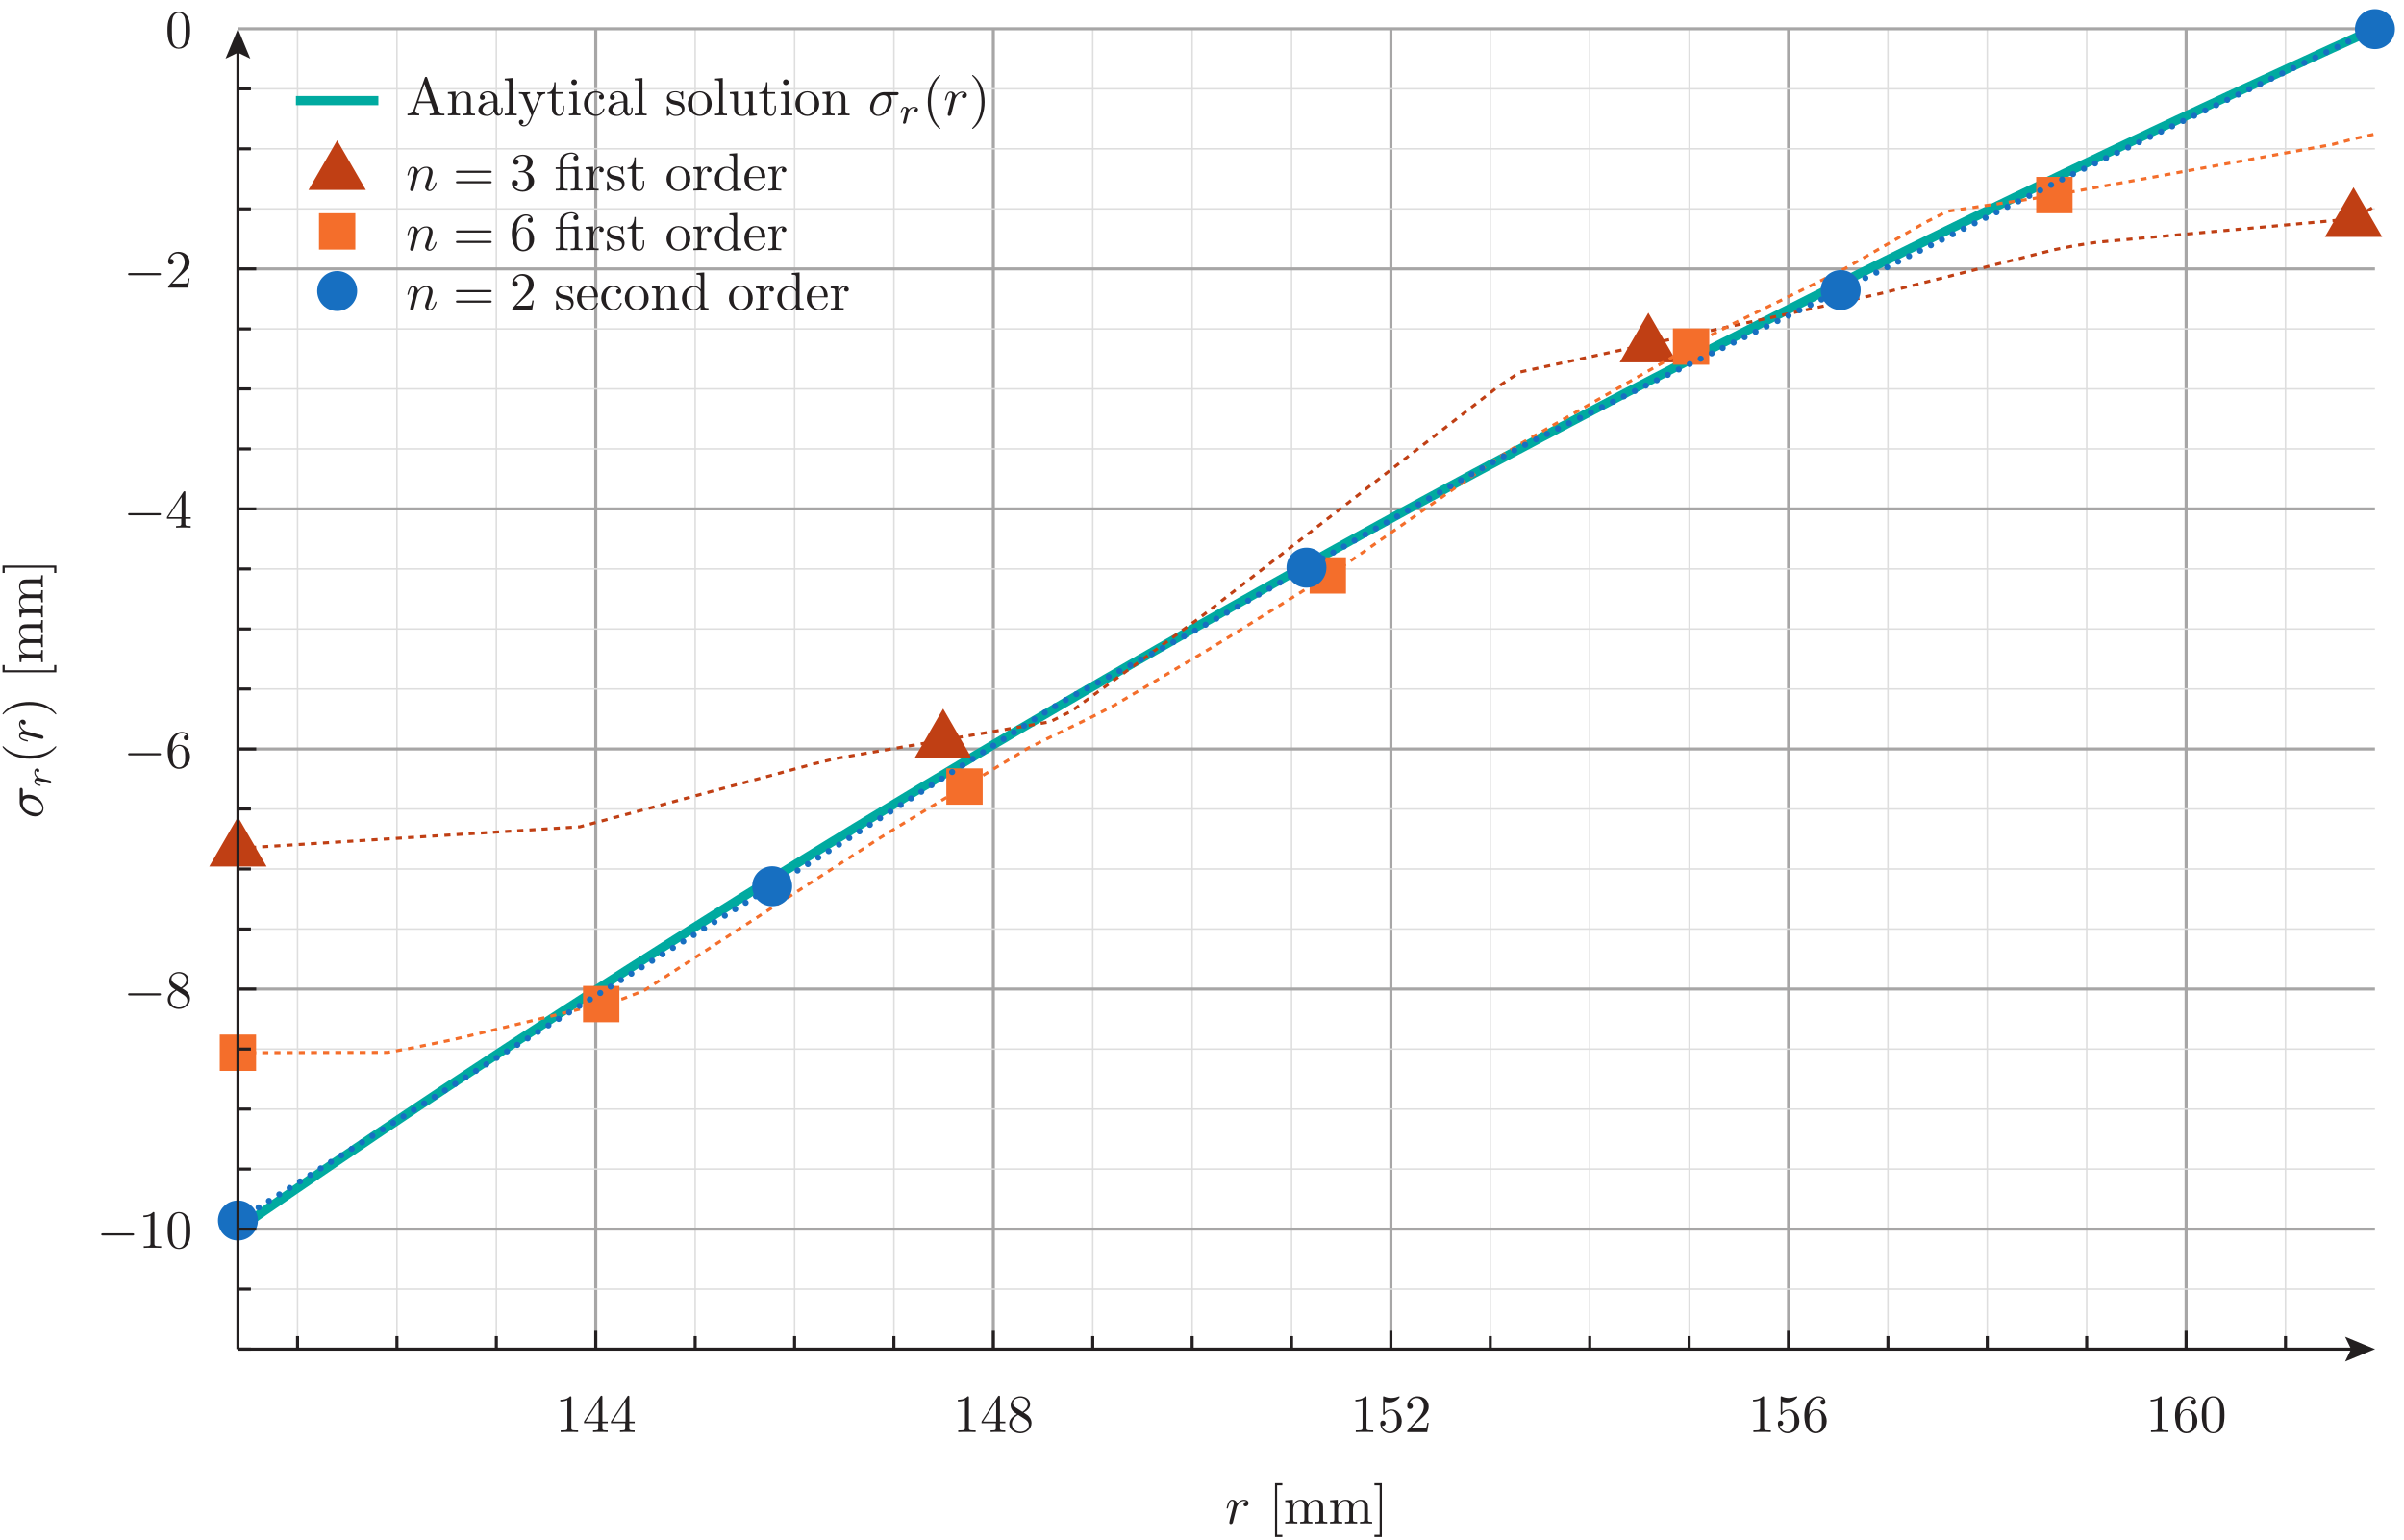 <?xml version="1.0" encoding="UTF-8"?>
<svg xmlns="http://www.w3.org/2000/svg" xmlns:xlink="http://www.w3.org/1999/xlink" width="446.43pt" height="286pt" viewBox="0 0 446.43 286" version="1.1">
<defs>
<g>
<symbol overflow="visible" id="glyph0-0">
<path style="stroke:none;" d=""/>
</symbol>
<symbol overflow="visible" id="glyph0-1">
<path style="stroke:none;" d="M 2.938 -6.406 C 2.938 -6.641 2.938 -6.656 2.703 -6.656 C 2.094 -6.016 1.203 -6.016 0.891 -6.016 L 0.891 -5.703 C 1.094 -5.703 1.688 -5.703 2.203 -5.969 L 2.203 -0.797 C 2.203 -0.438 2.172 -0.312 1.266 -0.312 L 0.953 -0.312 L 0.953 0 C 1.297 -0.031 2.172 -0.031 2.562 -0.031 C 2.969 -0.031 3.844 -0.031 4.188 0 L 4.188 -0.312 L 3.875 -0.312 C 2.969 -0.312 2.938 -0.422 2.938 -0.797 Z M 2.938 -6.406 "/>
</symbol>
<symbol overflow="visible" id="glyph0-2">
<path style="stroke:none;" d="M 2.938 -1.656 L 2.938 -0.781 C 2.938 -0.422 2.922 -0.312 2.188 -0.312 L 1.969 -0.312 L 1.969 0 C 2.375 -0.031 2.906 -0.031 3.312 -0.031 C 3.734 -0.031 4.266 -0.031 4.688 0 L 4.688 -0.312 L 4.469 -0.312 C 3.734 -0.312 3.703 -0.422 3.703 -0.781 L 3.703 -1.656 L 4.703 -1.656 L 4.703 -1.953 L 3.703 -1.953 L 3.703 -6.516 C 3.703 -6.703 3.703 -6.766 3.547 -6.766 C 3.453 -6.766 3.438 -6.766 3.344 -6.656 L 0.281 -1.953 L 0.281 -1.656 Z M 3 -1.953 L 0.562 -1.953 L 3 -5.688 Z M 3 -1.953 "/>
</symbol>
<symbol overflow="visible" id="glyph0-3">
<path style="stroke:none;" d="M 1.625 -4.562 C 1.172 -4.875 1.125 -5.203 1.125 -5.375 C 1.125 -5.984 1.781 -6.406 2.484 -6.406 C 3.219 -6.406 3.859 -5.891 3.859 -5.172 C 3.859 -4.594 3.469 -4.125 2.875 -3.766 Z M 3.094 -3.625 C 3.812 -3.984 4.297 -4.516 4.297 -5.172 C 4.297 -6.094 3.406 -6.656 2.5 -6.656 C 1.5 -6.656 0.688 -5.922 0.688 -4.984 C 0.688 -4.812 0.703 -4.359 1.125 -3.891 C 1.234 -3.766 1.609 -3.516 1.859 -3.344 C 1.281 -3.062 0.422 -2.5 0.422 -1.516 C 0.422 -0.453 1.438 0.219 2.484 0.219 C 3.625 0.219 4.562 -0.609 4.562 -1.688 C 4.562 -2.047 4.453 -2.484 4.078 -2.906 C 3.891 -3.125 3.734 -3.219 3.094 -3.625 Z M 2.094 -3.203 L 3.312 -2.422 C 3.594 -2.234 4.062 -1.938 4.062 -1.312 C 4.062 -0.578 3.312 -0.062 2.5 -0.062 C 1.641 -0.062 0.922 -0.688 0.922 -1.516 C 0.922 -2.094 1.234 -2.734 2.094 -3.203 Z M 2.094 -3.203 "/>
</symbol>
<symbol overflow="visible" id="glyph0-4">
<path style="stroke:none;" d="M 4.484 -2.016 C 4.484 -3.203 3.672 -4.203 2.594 -4.203 C 2.109 -4.203 1.688 -4.047 1.312 -3.688 L 1.312 -5.641 C 1.516 -5.578 1.844 -5.516 2.172 -5.516 C 3.406 -5.516 4.094 -6.422 4.094 -6.547 C 4.094 -6.609 4.062 -6.656 4 -6.656 C 3.984 -6.656 3.969 -6.656 3.922 -6.625 C 3.719 -6.547 3.234 -6.344 2.562 -6.344 C 2.156 -6.344 1.703 -6.406 1.234 -6.625 C 1.156 -6.656 1.125 -6.656 1.109 -6.656 C 1.016 -6.656 1.016 -6.562 1.016 -6.406 L 1.016 -3.453 C 1.016 -3.266 1.016 -3.188 1.156 -3.188 C 1.219 -3.188 1.234 -3.219 1.281 -3.281 C 1.391 -3.438 1.766 -3.984 2.562 -3.984 C 3.094 -3.984 3.344 -3.516 3.422 -3.344 C 3.578 -2.969 3.594 -2.578 3.594 -2.078 C 3.594 -1.734 3.594 -1.125 3.359 -0.703 C 3.125 -0.312 2.75 -0.062 2.297 -0.062 C 1.562 -0.062 0.984 -0.594 0.812 -1.188 C 0.844 -1.172 0.875 -1.156 0.984 -1.156 C 1.312 -1.156 1.484 -1.406 1.484 -1.656 C 1.484 -1.891 1.312 -2.141 0.984 -2.141 C 0.844 -2.141 0.5 -2.062 0.5 -1.609 C 0.5 -0.75 1.188 0.219 2.312 0.219 C 3.469 0.219 4.484 -0.734 4.484 -2.016 Z M 4.484 -2.016 "/>
</symbol>
<symbol overflow="visible" id="glyph0-5">
<path style="stroke:none;" d="M 1.266 -0.766 L 2.328 -1.797 C 3.891 -3.188 4.484 -3.719 4.484 -4.719 C 4.484 -5.859 3.594 -6.656 2.375 -6.656 C 1.234 -6.656 0.5 -5.734 0.5 -4.844 C 0.5 -4.297 1 -4.297 1.031 -4.297 C 1.203 -4.297 1.547 -4.406 1.547 -4.812 C 1.547 -5.078 1.375 -5.344 1.016 -5.344 C 0.938 -5.344 0.922 -5.344 0.891 -5.328 C 1.125 -5.984 1.656 -6.344 2.234 -6.344 C 3.156 -6.344 3.578 -5.547 3.578 -4.719 C 3.578 -3.922 3.078 -3.125 2.531 -2.516 L 0.609 -0.375 C 0.5 -0.266 0.5 -0.234 0.5 0 L 4.203 0 L 4.484 -1.734 L 4.234 -1.734 C 4.188 -1.438 4.125 -1 4.016 -0.844 C 3.953 -0.766 3.297 -0.766 3.062 -0.766 Z M 1.266 -0.766 "/>
</symbol>
<symbol overflow="visible" id="glyph0-6">
<path style="stroke:none;" d="M 1.312 -3.281 L 1.312 -3.516 C 1.312 -6.047 2.562 -6.406 3.062 -6.406 C 3.312 -6.406 3.734 -6.344 3.953 -6.016 C 3.797 -6.016 3.406 -6.016 3.406 -5.562 C 3.406 -5.25 3.641 -5.094 3.859 -5.094 C 4.016 -5.094 4.312 -5.188 4.312 -5.578 C 4.312 -6.188 3.875 -6.656 3.047 -6.656 C 1.766 -6.656 0.422 -5.375 0.422 -3.156 C 0.422 -0.484 1.578 0.219 2.516 0.219 C 3.625 0.219 4.562 -0.719 4.562 -2.047 C 4.562 -3.312 3.688 -4.266 2.562 -4.266 C 1.891 -4.266 1.516 -3.766 1.312 -3.281 Z M 2.516 -0.062 C 1.875 -0.062 1.578 -0.656 1.516 -0.812 C 1.344 -1.281 1.344 -2.078 1.344 -2.266 C 1.344 -3.047 1.656 -4.047 2.562 -4.047 C 2.719 -4.047 3.188 -4.047 3.484 -3.422 C 3.672 -3.047 3.672 -2.547 3.672 -2.047 C 3.672 -1.562 3.672 -1.062 3.5 -0.703 C 3.203 -0.109 2.734 -0.062 2.516 -0.062 Z M 2.516 -0.062 "/>
</symbol>
<symbol overflow="visible" id="glyph0-7">
<path style="stroke:none;" d="M 4.594 -3.203 C 4.594 -4 4.547 -4.797 4.203 -5.547 C 3.734 -6.5 2.922 -6.656 2.5 -6.656 C 1.906 -6.656 1.172 -6.406 0.766 -5.469 C 0.438 -4.781 0.391 -4 0.391 -3.203 C 0.391 -2.453 0.438 -1.547 0.844 -0.797 C 1.266 0.016 2 0.219 2.484 0.219 C 3.031 0.219 3.797 0.016 4.234 -0.938 C 4.547 -1.625 4.594 -2.406 4.594 -3.203 Z M 2.484 0 C 2.094 0 1.516 -0.25 1.328 -1.203 C 1.219 -1.812 1.219 -2.734 1.219 -3.312 C 1.219 -3.953 1.219 -4.625 1.297 -5.156 C 1.484 -6.344 2.234 -6.438 2.484 -6.438 C 2.812 -6.438 3.484 -6.266 3.672 -5.266 C 3.766 -4.703 3.766 -3.953 3.766 -3.312 C 3.766 -2.562 3.766 -1.891 3.656 -1.25 C 3.516 -0.297 2.938 0 2.484 0 Z M 2.484 0 "/>
</symbol>
<symbol overflow="visible" id="glyph0-8">
<path style="stroke:none;" d="M 2.547 2.5 L 2.547 2.094 L 1.578 2.094 L 1.578 -7.094 L 2.547 -7.094 L 2.547 -7.5 L 1.188 -7.5 L 1.188 2.5 Z M 2.547 2.5 "/>
</symbol>
<symbol overflow="visible" id="glyph0-9">
<path style="stroke:none;" d="M 1.094 -3.438 L 1.094 -0.766 C 1.094 -0.312 0.984 -0.312 0.312 -0.312 L 0.312 0 C 0.672 -0.016 1.188 -0.031 1.453 -0.031 C 1.703 -0.031 2.234 -0.016 2.562 0 L 2.562 -0.312 C 1.906 -0.312 1.797 -0.312 1.797 -0.766 L 1.797 -2.594 C 1.797 -3.641 2.5 -4.203 3.141 -4.203 C 3.766 -4.203 3.875 -3.656 3.875 -3.094 L 3.875 -0.766 C 3.875 -0.312 3.766 -0.312 3.094 -0.312 L 3.094 0 C 3.453 -0.016 3.953 -0.031 4.234 -0.031 C 4.484 -0.031 5.016 -0.016 5.344 0 L 5.344 -0.312 C 4.688 -0.312 4.562 -0.312 4.562 -0.766 L 4.562 -2.594 C 4.562 -3.641 5.281 -4.203 5.922 -4.203 C 6.547 -4.203 6.656 -3.656 6.656 -3.094 L 6.656 -0.766 C 6.656 -0.312 6.547 -0.312 5.875 -0.312 L 5.875 0 C 6.234 -0.016 6.734 -0.031 7.016 -0.031 C 7.266 -0.031 7.797 -0.016 8.125 0 L 8.125 -0.312 C 7.609 -0.312 7.359 -0.312 7.344 -0.609 L 7.344 -2.516 C 7.344 -3.375 7.344 -3.688 7.047 -4.047 C 6.906 -4.219 6.562 -4.422 5.984 -4.422 C 5.156 -4.422 4.703 -3.812 4.547 -3.438 C 4.406 -4.312 3.656 -4.422 3.203 -4.422 C 2.484 -4.422 2.016 -3.984 1.734 -3.375 L 1.734 -4.422 L 0.312 -4.312 L 0.312 -4 C 1.016 -4 1.094 -3.938 1.094 -3.438 Z M 1.094 -3.438 "/>
</symbol>
<symbol overflow="visible" id="glyph0-10">
<path style="stroke:none;" d="M 1.594 -7.5 L 0.219 -7.5 L 0.219 -7.094 L 1.188 -7.094 L 1.188 2.094 L 0.219 2.094 L 0.219 2.5 L 1.594 2.5 Z M 1.594 -7.5 "/>
</symbol>
<symbol overflow="visible" id="glyph0-11">
<path style="stroke:none;" d="M 3.984 -6.953 C 3.938 -7.094 3.906 -7.156 3.75 -7.156 C 3.594 -7.156 3.562 -7.094 3.516 -6.953 L 1.438 -0.984 C 1.266 -0.469 0.859 -0.312 0.312 -0.312 L 0.312 0 C 0.547 -0.016 0.984 -0.031 1.344 -0.031 C 1.656 -0.031 2.172 -0.016 2.484 0 L 2.484 -0.312 C 1.984 -0.312 1.734 -0.562 1.734 -0.812 C 1.734 -0.844 1.75 -0.953 1.766 -0.969 L 2.219 -2.281 L 4.688 -2.281 L 5.219 -0.75 C 5.234 -0.703 5.25 -0.656 5.25 -0.609 C 5.25 -0.312 4.688 -0.312 4.422 -0.312 L 4.422 0 C 4.781 -0.031 5.484 -0.031 5.859 -0.031 C 6.297 -0.031 6.75 -0.016 7.172 0 L 7.172 -0.312 L 6.984 -0.312 C 6.391 -0.312 6.25 -0.375 6.141 -0.703 Z M 3.453 -5.844 L 4.578 -2.594 L 2.328 -2.594 Z M 3.453 -5.844 "/>
</symbol>
<symbol overflow="visible" id="glyph0-12">
<path style="stroke:none;" d="M 1.094 -3.438 L 1.094 -0.766 C 1.094 -0.312 0.984 -0.312 0.312 -0.312 L 0.312 0 C 0.672 -0.016 1.188 -0.031 1.453 -0.031 C 1.703 -0.031 2.234 -0.016 2.562 0 L 2.562 -0.312 C 1.906 -0.312 1.797 -0.312 1.797 -0.766 L 1.797 -2.594 C 1.797 -3.641 2.5 -4.203 3.141 -4.203 C 3.766 -4.203 3.875 -3.656 3.875 -3.094 L 3.875 -0.766 C 3.875 -0.312 3.766 -0.312 3.094 -0.312 L 3.094 0 C 3.453 -0.016 3.953 -0.031 4.234 -0.031 C 4.484 -0.031 5.016 -0.016 5.344 0 L 5.344 -0.312 C 4.828 -0.312 4.578 -0.312 4.562 -0.609 L 4.562 -2.516 C 4.562 -3.375 4.562 -3.688 4.266 -4.047 C 4.125 -4.219 3.797 -4.422 3.203 -4.422 C 2.484 -4.422 2.016 -3.984 1.734 -3.375 L 1.734 -4.422 L 0.312 -4.312 L 0.312 -4 C 1.016 -4 1.094 -3.938 1.094 -3.438 Z M 1.094 -3.438 "/>
</symbol>
<symbol overflow="visible" id="glyph0-13">
<path style="stroke:none;" d="M 3.328 -0.766 C 3.375 -0.359 3.641 0.062 4.109 0.062 C 4.312 0.062 4.938 -0.078 4.938 -0.891 L 4.938 -1.453 L 4.688 -1.453 L 4.688 -0.891 C 4.688 -0.312 4.438 -0.25 4.312 -0.25 C 3.984 -0.25 3.953 -0.703 3.953 -0.75 L 3.953 -2.75 C 3.953 -3.172 3.953 -3.562 3.594 -3.938 C 3.203 -4.312 2.703 -4.484 2.219 -4.484 C 1.406 -4.484 0.703 -4.016 0.703 -3.344 C 0.703 -3.047 0.906 -2.875 1.172 -2.875 C 1.453 -2.875 1.625 -3.078 1.625 -3.344 C 1.625 -3.453 1.578 -3.797 1.125 -3.797 C 1.391 -4.156 1.875 -4.266 2.203 -4.266 C 2.688 -4.266 3.266 -3.875 3.266 -2.984 L 3.266 -2.609 C 2.75 -2.578 2.047 -2.547 1.422 -2.25 C 0.672 -1.906 0.422 -1.391 0.422 -0.953 C 0.422 -0.141 1.391 0.109 2.016 0.109 C 2.688 0.109 3.141 -0.297 3.328 -0.766 Z M 3.266 -2.406 L 3.266 -1.406 C 3.266 -0.453 2.547 -0.109 2.094 -0.109 C 1.594 -0.109 1.188 -0.453 1.188 -0.953 C 1.188 -1.516 1.609 -2.344 3.266 -2.406 Z M 3.266 -2.406 "/>
</symbol>
<symbol overflow="visible" id="glyph0-14">
<path style="stroke:none;" d="M 1.766 -6.938 L 0.328 -6.828 L 0.328 -6.516 C 1.031 -6.516 1.109 -6.453 1.109 -5.953 L 1.109 -0.766 C 1.109 -0.312 1 -0.312 0.328 -0.312 L 0.328 0 C 0.656 -0.016 1.188 -0.031 1.438 -0.031 C 1.688 -0.031 2.188 -0.016 2.547 0 L 2.547 -0.312 C 1.875 -0.312 1.766 -0.312 1.766 -0.766 Z M 1.766 -6.938 "/>
</symbol>
<symbol overflow="visible" id="glyph0-15">
<path style="stroke:none;" d="M 4.156 -3.359 C 4.406 -3.984 4.922 -4 5.078 -4 L 5.078 -4.312 C 4.844 -4.297 4.562 -4.281 4.328 -4.281 C 4.156 -4.281 3.688 -4.297 3.453 -4.312 L 3.453 -4 C 3.766 -3.984 3.938 -3.812 3.938 -3.562 C 3.938 -3.469 3.922 -3.453 3.875 -3.328 L 2.859 -0.875 L 1.75 -3.562 C 1.703 -3.656 1.688 -3.703 1.688 -3.734 C 1.688 -4 2.062 -4 2.25 -4 L 2.25 -4.312 C 1.984 -4.297 1.328 -4.281 1.156 -4.281 C 0.891 -4.281 0.484 -4.297 0.188 -4.312 L 0.188 -4 C 0.672 -4 0.859 -4 1 -3.656 L 2.5 0 C 2.453 0.125 2.312 0.453 2.25 0.594 C 2.031 1.141 1.75 1.828 1.109 1.828 C 1.062 1.828 0.828 1.828 0.641 1.656 C 0.953 1.609 1.031 1.391 1.031 1.234 C 1.031 0.969 0.844 0.812 0.609 0.812 C 0.406 0.812 0.188 0.938 0.188 1.234 C 0.188 1.688 0.609 2.047 1.109 2.047 C 1.734 2.047 2.156 1.484 2.391 0.906 Z M 4.156 -3.359 "/>
</symbol>
<symbol overflow="visible" id="glyph0-16">
<path style="stroke:none;" d="M 1.734 -4 L 3.156 -4 L 3.156 -4.312 L 1.734 -4.312 L 1.734 -6.156 L 1.484 -6.156 C 1.469 -5.328 1.172 -4.266 0.188 -4.219 L 0.188 -4 L 1.047 -4 L 1.047 -1.234 C 1.047 -0.016 1.969 0.109 2.328 0.109 C 3.047 0.109 3.312 -0.594 3.312 -1.234 L 3.312 -1.812 L 3.062 -1.812 L 3.062 -1.266 C 3.062 -0.516 2.766 -0.141 2.406 -0.141 C 1.734 -0.141 1.734 -1.047 1.734 -1.219 Z M 1.734 -4 "/>
</symbol>
<symbol overflow="visible" id="glyph0-17">
<path style="stroke:none;" d="M 1.766 -4.422 L 0.375 -4.312 L 0.375 -4 C 1.016 -4 1.109 -3.938 1.109 -3.453 L 1.109 -0.766 C 1.109 -0.312 1 -0.312 0.328 -0.312 L 0.328 0 C 0.656 -0.016 1.188 -0.031 1.438 -0.031 C 1.781 -0.031 2.125 -0.016 2.469 0 L 2.469 -0.312 C 1.812 -0.312 1.766 -0.359 1.766 -0.75 Z M 1.812 -6.156 C 1.812 -6.484 1.562 -6.688 1.281 -6.688 C 0.969 -6.688 0.75 -6.422 0.75 -6.156 C 0.75 -5.891 0.969 -5.625 1.281 -5.625 C 1.562 -5.625 1.812 -5.844 1.812 -6.156 Z M 1.812 -6.156 "/>
</symbol>
<symbol overflow="visible" id="glyph0-18">
<path style="stroke:none;" d="M 1.172 -2.188 C 1.172 -3.812 1.984 -4.234 2.516 -4.234 C 2.609 -4.234 3.234 -4.219 3.594 -3.859 C 3.188 -3.828 3.125 -3.531 3.125 -3.406 C 3.125 -3.141 3.297 -2.938 3.578 -2.938 C 3.844 -2.938 4.047 -3.109 4.047 -3.406 C 4.047 -4.094 3.281 -4.484 2.516 -4.484 C 1.266 -4.484 0.344 -3.406 0.344 -2.156 C 0.344 -0.875 1.328 0.109 2.484 0.109 C 3.828 0.109 4.156 -1.094 4.156 -1.188 C 4.156 -1.297 4.047 -1.297 4.016 -1.297 C 3.938 -1.297 3.906 -1.25 3.891 -1.188 C 3.594 -0.266 2.953 -0.141 2.578 -0.141 C 2.047 -0.141 1.172 -0.562 1.172 -2.188 Z M 1.172 -2.188 "/>
</symbol>
<symbol overflow="visible" id="glyph0-19">
<path style="stroke:none;" d="M 2.078 -1.938 C 2.297 -1.906 3.125 -1.734 3.125 -1.016 C 3.125 -0.516 2.766 -0.109 1.984 -0.109 C 1.156 -0.109 0.797 -0.688 0.594 -1.531 C 0.562 -1.656 0.562 -1.703 0.453 -1.703 C 0.328 -1.703 0.328 -1.625 0.328 -1.453 L 0.328 -0.125 C 0.328 0.047 0.328 0.109 0.438 0.109 C 0.484 0.109 0.5 0.094 0.688 -0.094 C 0.703 -0.109 0.703 -0.125 0.891 -0.312 C 1.328 0.094 1.781 0.109 1.984 0.109 C 3.141 0.109 3.594 -0.562 3.594 -1.281 C 3.594 -1.812 3.297 -2.109 3.188 -2.234 C 2.844 -2.547 2.453 -2.625 2.047 -2.703 C 1.484 -2.812 0.812 -2.953 0.812 -3.531 C 0.812 -3.875 1.062 -4.297 1.938 -4.297 C 3.031 -4.297 3.078 -3.391 3.094 -3.078 C 3.109 -2.984 3.203 -2.984 3.219 -2.984 C 3.344 -2.984 3.344 -3.047 3.344 -3.234 L 3.344 -4.234 C 3.344 -4.406 3.344 -4.484 3.234 -4.484 C 3.188 -4.484 3.172 -4.484 3.047 -4.359 C 3.016 -4.312 2.906 -4.234 2.875 -4.203 C 2.484 -4.484 2.078 -4.484 1.938 -4.484 C 0.703 -4.484 0.328 -3.812 0.328 -3.25 C 0.328 -2.906 0.484 -2.625 0.766 -2.406 C 1.078 -2.141 1.359 -2.078 2.078 -1.938 Z M 2.078 -1.938 "/>
</symbol>
<symbol overflow="visible" id="glyph0-20">
<path style="stroke:none;" d="M 4.703 -2.141 C 4.703 -3.422 3.703 -4.484 2.5 -4.484 C 1.25 -4.484 0.281 -3.391 0.281 -2.141 C 0.281 -0.844 1.312 0.109 2.484 0.109 C 3.703 0.109 4.703 -0.875 4.703 -2.141 Z M 2.5 -0.141 C 2.062 -0.141 1.625 -0.344 1.359 -0.812 C 1.109 -1.25 1.109 -1.859 1.109 -2.219 C 1.109 -2.609 1.109 -3.156 1.344 -3.594 C 1.625 -4.047 2.094 -4.266 2.484 -4.266 C 2.938 -4.266 3.359 -4.047 3.625 -3.609 C 3.875 -3.188 3.875 -2.594 3.875 -2.219 C 3.875 -1.859 3.875 -1.312 3.656 -0.875 C 3.438 -0.438 3 -0.141 2.5 -0.141 Z M 2.5 -0.141 "/>
</symbol>
<symbol overflow="visible" id="glyph0-21">
<path style="stroke:none;" d="M 3.906 -0.797 L 3.906 0.109 L 5.344 0 L 5.344 -0.312 C 4.656 -0.312 4.562 -0.375 4.562 -0.875 L 4.562 -4.422 L 3.094 -4.312 L 3.094 -4 C 3.797 -4 3.875 -3.938 3.875 -3.438 L 3.875 -1.656 C 3.875 -0.797 3.406 -0.109 2.672 -0.109 C 1.828 -0.109 1.797 -0.578 1.797 -1.094 L 1.797 -4.422 L 0.312 -4.312 L 0.312 -4 C 1.094 -4 1.094 -3.969 1.094 -3.078 L 1.094 -1.578 C 1.094 -0.797 1.094 0.109 2.625 0.109 C 3.188 0.109 3.625 -0.172 3.906 -0.797 Z M 3.906 -0.797 "/>
</symbol>
<symbol overflow="visible" id="glyph0-22">
<path style="stroke:none;" d="M 3.312 2.406 C 3.312 2.375 3.312 2.344 3.141 2.188 C 1.891 0.922 1.562 -0.969 1.562 -2.5 C 1.562 -4.234 1.953 -5.984 3.188 -7.234 C 3.312 -7.344 3.312 -7.375 3.312 -7.406 C 3.312 -7.469 3.266 -7.5 3.203 -7.5 C 3.109 -7.5 2.203 -6.812 1.625 -5.547 C 1.109 -4.453 0.984 -3.344 0.984 -2.5 C 0.984 -1.719 1.094 -0.516 1.656 0.625 C 2.25 1.844 3.109 2.5 3.203 2.5 C 3.266 2.5 3.312 2.469 3.312 2.406 Z M 3.312 2.406 "/>
</symbol>
<symbol overflow="visible" id="glyph0-23">
<path style="stroke:none;" d="M 2.891 -2.5 C 2.891 -3.281 2.781 -4.484 2.234 -5.625 C 1.625 -6.844 0.766 -7.5 0.672 -7.5 C 0.609 -7.5 0.562 -7.453 0.562 -7.406 C 0.562 -7.375 0.562 -7.344 0.766 -7.172 C 1.734 -6.188 2.312 -4.594 2.312 -2.5 C 2.312 -0.797 1.938 0.969 0.703 2.234 C 0.562 2.344 0.562 2.375 0.562 2.406 C 0.562 2.453 0.609 2.5 0.672 2.5 C 0.766 2.5 1.672 1.812 2.266 0.547 C 2.766 -0.547 2.891 -1.656 2.891 -2.5 Z M 2.891 -2.5 "/>
</symbol>
<symbol overflow="visible" id="glyph0-24">
<path style="stroke:none;" d="M 6.875 -3.266 C 7.016 -3.266 7.203 -3.266 7.203 -3.469 C 7.203 -3.672 7.016 -3.672 6.875 -3.672 L 0.891 -3.672 C 0.75 -3.672 0.562 -3.672 0.562 -3.469 C 0.562 -3.266 0.75 -3.266 0.906 -3.266 Z M 6.875 -1.328 C 7.016 -1.328 7.203 -1.328 7.203 -1.531 C 7.203 -1.734 7.016 -1.734 6.875 -1.734 L 0.906 -1.734 C 0.75 -1.734 0.562 -1.734 0.562 -1.531 C 0.562 -1.328 0.75 -1.328 0.891 -1.328 Z M 6.875 -1.328 "/>
</symbol>
<symbol overflow="visible" id="glyph0-25">
<path style="stroke:none;" d="M 2.906 -3.516 C 3.719 -3.797 4.297 -4.484 4.297 -5.281 C 4.297 -6.094 3.422 -6.656 2.453 -6.656 C 1.453 -6.656 0.688 -6.062 0.688 -5.297 C 0.688 -4.969 0.906 -4.781 1.203 -4.781 C 1.516 -4.781 1.703 -5 1.703 -5.297 C 1.703 -5.797 1.234 -5.797 1.094 -5.797 C 1.406 -6.281 2.062 -6.406 2.422 -6.406 C 2.828 -6.406 3.375 -6.188 3.375 -5.297 C 3.375 -5.172 3.359 -4.594 3.094 -4.156 C 2.797 -3.672 2.453 -3.641 2.203 -3.625 C 2.125 -3.625 1.891 -3.594 1.812 -3.594 C 1.734 -3.594 1.672 -3.578 1.672 -3.484 C 1.672 -3.375 1.734 -3.375 1.906 -3.375 L 2.344 -3.375 C 3.172 -3.375 3.547 -2.688 3.547 -1.703 C 3.547 -0.344 2.844 -0.062 2.406 -0.062 C 1.984 -0.062 1.234 -0.234 0.875 -0.812 C 1.234 -0.766 1.547 -0.984 1.547 -1.375 C 1.547 -1.734 1.266 -1.938 0.984 -1.938 C 0.734 -1.938 0.422 -1.797 0.422 -1.344 C 0.422 -0.438 1.344 0.219 2.438 0.219 C 3.656 0.219 4.562 -0.688 4.562 -1.703 C 4.562 -2.531 3.938 -3.312 2.906 -3.516 Z M 2.906 -3.516 "/>
</symbol>
<symbol overflow="visible" id="glyph0-26">
<path style="stroke:none;" d="M 3.297 -4 C 3.766 -4 3.828 -3.875 3.828 -3.453 L 3.828 -0.766 C 3.828 -0.312 3.719 -0.312 3.047 -0.312 L 3.047 0 C 3.375 -0.016 3.906 -0.031 4.156 -0.031 C 4.406 -0.031 4.906 -0.016 5.266 0 L 5.266 -0.312 C 4.594 -0.312 4.484 -0.312 4.484 -0.766 L 4.484 -4.438 L 3.234 -4.344 C 3.062 -4.328 3.062 -4.312 3.047 -4.312 C 3.031 -4.312 3.016 -4.312 2.875 -4.312 L 1.688 -4.312 L 1.688 -5.438 C 1.688 -6.438 2.547 -6.828 3.172 -6.828 C 3.469 -6.828 3.828 -6.734 4.031 -6.5 C 3.625 -6.484 3.562 -6.203 3.562 -6.047 C 3.562 -5.703 3.812 -5.578 4.016 -5.578 C 4.234 -5.578 4.469 -5.734 4.469 -6.047 C 4.469 -6.625 3.922 -7.047 3.188 -7.047 C 2.25 -7.047 1.062 -6.547 1.062 -5.453 L 1.062 -4.312 L 0.266 -4.312 L 0.266 -4 L 1.062 -4 L 1.062 -0.766 C 1.062 -0.312 0.953 -0.312 0.281 -0.312 L 0.281 0 C 0.609 -0.016 1.141 -0.031 1.391 -0.031 C 1.641 -0.031 2.125 -0.016 2.5 0 L 2.5 -0.312 C 1.828 -0.312 1.719 -0.312 1.719 -0.766 L 1.719 -4 Z M 3.297 -4 "/>
</symbol>
<symbol overflow="visible" id="glyph0-27">
<path style="stroke:none;" d="M 1.672 -3.312 L 1.672 -4.422 L 0.281 -4.312 L 0.281 -4 C 0.984 -4 1.062 -3.938 1.062 -3.438 L 1.062 -0.766 C 1.062 -0.312 0.953 -0.312 0.281 -0.312 L 0.281 0 C 0.672 -0.016 1.141 -0.031 1.422 -0.031 C 1.812 -0.031 2.297 -0.031 2.688 0 L 2.688 -0.312 L 2.484 -0.312 C 1.734 -0.312 1.719 -0.422 1.719 -0.781 L 1.719 -2.312 C 1.719 -3.312 2.141 -4.203 2.906 -4.203 C 2.969 -4.203 2.984 -4.203 3.016 -4.188 C 2.984 -4.188 2.781 -4.062 2.781 -3.797 C 2.781 -3.516 2.984 -3.375 3.203 -3.375 C 3.391 -3.375 3.641 -3.484 3.641 -3.812 C 3.641 -4.125 3.328 -4.422 2.906 -4.422 C 2.172 -4.422 1.812 -3.75 1.672 -3.312 Z M 1.672 -3.312 "/>
</symbol>
<symbol overflow="visible" id="glyph0-28">
<path style="stroke:none;" d="M 3.797 -0.547 L 3.797 0.109 L 5.266 0 L 5.266 -0.312 C 4.562 -0.312 4.484 -0.375 4.484 -0.875 L 4.484 -6.938 L 3.047 -6.828 L 3.047 -6.516 C 3.75 -6.516 3.828 -6.453 3.828 -5.953 L 3.828 -3.797 C 3.547 -4.156 3.109 -4.422 2.562 -4.422 C 1.391 -4.422 0.344 -3.438 0.344 -2.156 C 0.344 -0.875 1.312 0.109 2.453 0.109 C 3.094 0.109 3.547 -0.234 3.797 -0.547 Z M 3.797 -3.234 L 3.797 -1.188 C 3.797 -1 3.797 -0.984 3.688 -0.812 C 3.391 -0.328 2.938 -0.109 2.516 -0.109 C 2.062 -0.109 1.703 -0.375 1.453 -0.75 C 1.203 -1.156 1.172 -1.734 1.172 -2.141 C 1.172 -2.516 1.188 -3.109 1.484 -3.562 C 1.688 -3.875 2.062 -4.203 2.609 -4.203 C 2.953 -4.203 3.375 -4.047 3.688 -3.594 C 3.797 -3.438 3.797 -3.406 3.797 -3.234 Z M 3.797 -3.234 "/>
</symbol>
<symbol overflow="visible" id="glyph0-29">
<path style="stroke:none;" d="M 1.125 -2.516 C 1.188 -4.016 2.016 -4.266 2.359 -4.266 C 3.391 -4.266 3.484 -2.906 3.484 -2.516 Z M 1.109 -2.312 L 3.906 -2.312 C 4.125 -2.312 4.156 -2.312 4.156 -2.516 C 4.156 -3.516 3.609 -4.484 2.359 -4.484 C 1.203 -4.484 0.281 -3.453 0.281 -2.203 C 0.281 -0.859 1.328 0.109 2.484 0.109 C 3.703 0.109 4.156 -1 4.156 -1.188 C 4.156 -1.297 4.062 -1.312 4.016 -1.312 C 3.938 -1.312 3.906 -1.25 3.891 -1.172 C 3.547 -0.141 2.641 -0.141 2.547 -0.141 C 2.047 -0.141 1.641 -0.438 1.406 -0.812 C 1.109 -1.297 1.109 -1.953 1.109 -2.312 Z M 1.109 -2.312 "/>
</symbol>
<symbol overflow="visible" id="glyph1-0">
<path style="stroke:none;" d=""/>
</symbol>
<symbol overflow="visible" id="glyph1-1">
<path style="stroke:none;" d="M 0.875 -0.594 C 0.844 -0.438 0.797 -0.203 0.797 -0.156 C 0.797 0.016 0.938 0.109 1.078 0.109 C 1.203 0.109 1.375 0.031 1.453 -0.172 C 1.469 -0.203 1.812 -1.562 1.844 -1.75 C 1.938 -2.078 2.109 -2.781 2.172 -3.047 C 2.203 -3.188 2.484 -3.656 2.734 -3.875 C 2.812 -3.938 3.094 -4.203 3.531 -4.203 C 3.797 -4.203 3.938 -4.078 3.953 -4.078 C 3.656 -4.031 3.438 -3.797 3.438 -3.531 C 3.438 -3.375 3.547 -3.188 3.812 -3.188 C 4.078 -3.188 4.359 -3.406 4.359 -3.766 C 4.359 -4.125 4.047 -4.422 3.531 -4.422 C 2.875 -4.422 2.438 -3.938 2.25 -3.656 C 2.172 -4.094 1.812 -4.422 1.344 -4.422 C 0.875 -4.422 0.688 -4.031 0.594 -3.844 C 0.422 -3.516 0.297 -2.906 0.297 -2.875 C 0.297 -2.781 0.391 -2.781 0.406 -2.781 C 0.516 -2.781 0.516 -2.797 0.578 -3.016 C 0.75 -3.719 0.953 -4.203 1.312 -4.203 C 1.484 -4.203 1.625 -4.125 1.625 -3.734 C 1.625 -3.531 1.594 -3.422 1.453 -2.906 Z M 0.875 -0.594 "/>
</symbol>
<symbol overflow="visible" id="glyph1-2">
<path style="stroke:none;" d="M 5.188 -3.734 C 5.312 -3.734 5.672 -3.734 5.672 -4.062 C 5.672 -4.312 5.453 -4.312 5.281 -4.312 L 3 -4.312 C 1.484 -4.312 0.375 -2.656 0.375 -1.469 C 0.375 -0.594 0.969 0.109 1.875 0.109 C 3.062 0.109 4.391 -1.094 4.391 -2.641 C 4.391 -2.812 4.391 -3.297 4.078 -3.734 Z M 1.891 -0.109 C 1.406 -0.109 1 -0.469 1 -1.188 C 1 -1.484 1.125 -2.312 1.469 -2.906 C 1.891 -3.594 2.484 -3.734 2.828 -3.734 C 3.672 -3.734 3.75 -3.062 3.75 -2.766 C 3.75 -2.297 3.547 -1.469 3.203 -0.953 C 2.812 -0.375 2.281 -0.109 1.891 -0.109 Z M 1.891 -0.109 "/>
</symbol>
<symbol overflow="visible" id="glyph1-3">
<path style="stroke:none;" d="M 0.875 -0.594 C 0.844 -0.438 0.797 -0.203 0.797 -0.156 C 0.797 0.016 0.938 0.109 1.078 0.109 C 1.203 0.109 1.375 0.031 1.453 -0.172 C 1.453 -0.188 1.578 -0.656 1.641 -0.906 L 1.859 -1.812 C 1.922 -2.031 1.984 -2.25 2.031 -2.484 C 2.062 -2.656 2.156 -2.938 2.156 -2.984 C 2.312 -3.297 2.844 -4.203 3.797 -4.203 C 4.234 -4.203 4.328 -3.828 4.328 -3.5 C 4.328 -2.875 3.844 -1.594 3.688 -1.172 C 3.594 -0.938 3.578 -0.812 3.578 -0.703 C 3.578 -0.234 3.938 0.109 4.406 0.109 C 5.344 0.109 5.703 -1.344 5.703 -1.438 C 5.703 -1.531 5.625 -1.531 5.594 -1.531 C 5.484 -1.531 5.484 -1.5 5.438 -1.344 C 5.234 -0.672 4.906 -0.109 4.422 -0.109 C 4.25 -0.109 4.188 -0.203 4.188 -0.438 C 4.188 -0.688 4.266 -0.938 4.359 -1.156 C 4.547 -1.688 4.969 -2.781 4.969 -3.344 C 4.969 -4.016 4.547 -4.422 3.812 -4.422 C 2.922 -4.422 2.438 -3.781 2.266 -3.547 C 2.203 -4.109 1.797 -4.422 1.344 -4.422 C 0.875 -4.422 0.688 -4.031 0.594 -3.844 C 0.438 -3.516 0.297 -2.922 0.297 -2.875 C 0.297 -2.781 0.391 -2.781 0.406 -2.781 C 0.516 -2.781 0.516 -2.797 0.578 -3.016 C 0.75 -3.719 0.953 -4.203 1.312 -4.203 C 1.516 -4.203 1.625 -4.062 1.625 -3.734 C 1.625 -3.531 1.594 -3.422 1.453 -2.906 Z M 0.875 -0.594 "/>
</symbol>
<symbol overflow="visible" id="glyph2-0">
<path style="stroke:none;" d=""/>
</symbol>
<symbol overflow="visible" id="glyph2-1">
<path style="stroke:none;" d="M 6.594 -2.297 C 6.766 -2.297 6.938 -2.297 6.938 -2.5 C 6.938 -2.703 6.766 -2.703 6.594 -2.703 L 1.188 -2.703 C 1.016 -2.703 0.828 -2.703 0.828 -2.5 C 0.828 -2.297 1.016 -2.297 1.188 -2.297 Z M 6.594 -2.297 "/>
</symbol>
<symbol overflow="visible" id="glyph3-0">
<path style="stroke:none;" d=""/>
</symbol>
<symbol overflow="visible" id="glyph3-1">
<path style="stroke:none;" d="M -3.734 -5.188 C -3.734 -5.312 -3.734 -5.672 -4.062 -5.672 C -4.312 -5.672 -4.312 -5.453 -4.312 -5.281 L -4.312 -3 C -4.312 -1.484 -2.656 -0.375 -1.469 -0.375 C -0.594 -0.375 0.109 -0.969 0.109 -1.875 C 0.109 -3.062 -1.094 -4.391 -2.641 -4.391 C -2.812 -4.391 -3.297 -4.391 -3.734 -4.078 Z M -0.109 -1.891 C -0.109 -1.406 -0.469 -1 -1.188 -1 C -1.484 -1 -2.312 -1.125 -2.906 -1.469 C -3.594 -1.891 -3.734 -2.484 -3.734 -2.828 C -3.734 -3.672 -3.062 -3.75 -2.766 -3.75 C -2.297 -3.75 -1.469 -3.547 -0.953 -3.203 C -0.375 -2.812 -0.109 -2.281 -0.109 -1.891 Z M -0.109 -1.891 "/>
</symbol>
<symbol overflow="visible" id="glyph3-2">
<path style="stroke:none;" d="M -0.594 -0.875 C -0.438 -0.844 -0.203 -0.797 -0.156 -0.797 C 0.016 -0.797 0.109 -0.938 0.109 -1.078 C 0.109 -1.203 0.031 -1.375 -0.172 -1.453 C -0.203 -1.469 -1.562 -1.812 -1.75 -1.844 C -2.078 -1.938 -2.781 -2.109 -3.047 -2.172 C -3.188 -2.203 -3.656 -2.484 -3.875 -2.734 C -3.938 -2.812 -4.203 -3.094 -4.203 -3.531 C -4.203 -3.797 -4.078 -3.938 -4.078 -3.953 C -4.031 -3.656 -3.797 -3.438 -3.531 -3.438 C -3.375 -3.438 -3.188 -3.547 -3.188 -3.812 C -3.188 -4.078 -3.406 -4.359 -3.766 -4.359 C -4.125 -4.359 -4.422 -4.047 -4.422 -3.531 C -4.422 -2.875 -3.938 -2.438 -3.656 -2.25 C -4.094 -2.172 -4.422 -1.812 -4.422 -1.344 C -4.422 -0.875 -4.031 -0.688 -3.844 -0.594 C -3.516 -0.422 -2.906 -0.297 -2.875 -0.297 C -2.781 -0.297 -2.781 -0.391 -2.781 -0.406 C -2.781 -0.516 -2.797 -0.516 -3.016 -0.578 C -3.719 -0.75 -4.203 -0.953 -4.203 -1.312 C -4.203 -1.484 -4.125 -1.625 -3.734 -1.625 C -3.531 -1.625 -3.422 -1.594 -2.906 -1.453 Z M -0.594 -0.875 "/>
</symbol>
<symbol overflow="visible" id="glyph4-0">
<path style="stroke:none;" d=""/>
</symbol>
<symbol overflow="visible" id="glyph4-1">
<path style="stroke:none;" d="M -1.406 -1.641 C -1.453 -1.656 -2.094 -1.812 -2.125 -1.828 C -2.172 -1.844 -2.531 -2.047 -2.688 -2.266 C -2.75 -2.344 -2.891 -2.531 -2.891 -2.828 C -2.891 -2.906 -2.891 -3.078 -2.797 -3.219 C -2.734 -3 -2.531 -2.906 -2.406 -2.906 C -2.25 -2.906 -2.156 -3.031 -2.156 -3.188 C -2.156 -3.359 -2.281 -3.578 -2.578 -3.578 C -2.938 -3.578 -3.094 -3.203 -3.094 -2.844 C -3.094 -2.484 -2.938 -2.156 -2.594 -1.859 C -3.016 -1.734 -3.094 -1.297 -3.094 -1.141 C -3.094 -0.875 -2.922 -0.703 -2.734 -0.594 C -2.453 -0.422 -2.047 -0.328 -2.016 -0.328 C -1.922 -0.328 -1.922 -0.422 -1.922 -0.453 C -1.922 -0.547 -1.953 -0.547 -2.141 -0.609 C -2.562 -0.703 -2.891 -0.844 -2.891 -1.109 C -2.891 -1.297 -2.734 -1.344 -2.547 -1.344 C -2.422 -1.344 -2.156 -1.281 -1.969 -1.234 C -1.781 -1.188 -1.484 -1.109 -1.344 -1.078 L -0.438 -0.859 C -0.344 -0.828 -0.172 -0.781 -0.156 -0.781 C 0 -0.781 0.062 -0.906 0.062 -1.016 C 0.062 -1.125 0 -1.266 -0.141 -1.328 C -0.172 -1.344 -0.484 -1.406 -0.656 -1.453 Z M -1.406 -1.641 "/>
</symbol>
<symbol overflow="visible" id="glyph5-0">
<path style="stroke:none;" d=""/>
</symbol>
<symbol overflow="visible" id="glyph5-1">
<path style="stroke:none;" d="M 2.406 -3.312 C 2.375 -3.312 2.344 -3.312 2.188 -3.141 C 0.922 -1.891 -0.969 -1.562 -2.5 -1.562 C -4.234 -1.562 -5.984 -1.953 -7.234 -3.188 C -7.344 -3.312 -7.375 -3.312 -7.406 -3.312 C -7.469 -3.312 -7.5 -3.266 -7.5 -3.203 C -7.5 -3.109 -6.812 -2.203 -5.547 -1.625 C -4.453 -1.109 -3.344 -0.984 -2.5 -0.984 C -1.719 -0.984 -0.516 -1.094 0.625 -1.656 C 1.844 -2.25 2.5 -3.109 2.5 -3.203 C 2.5 -3.266 2.469 -3.312 2.406 -3.312 Z M 2.406 -3.312 "/>
</symbol>
<symbol overflow="visible" id="glyph5-2">
<path style="stroke:none;" d="M -2.5 -2.891 C -3.281 -2.891 -4.484 -2.781 -5.625 -2.234 C -6.844 -1.625 -7.5 -0.766 -7.5 -0.672 C -7.5 -0.609 -7.453 -0.562 -7.406 -0.562 C -7.375 -0.562 -7.344 -0.562 -7.172 -0.766 C -6.188 -1.734 -4.594 -2.312 -2.5 -2.312 C -0.797 -2.312 0.969 -1.938 2.234 -0.703 C 2.344 -0.562 2.375 -0.562 2.406 -0.562 C 2.453 -0.562 2.5 -0.609 2.5 -0.672 C 2.5 -0.766 1.812 -1.672 0.547 -2.266 C -0.547 -2.766 -1.656 -2.891 -2.5 -2.891 Z M -2.5 -2.891 "/>
</symbol>
<symbol overflow="visible" id="glyph5-3">
<path style="stroke:none;" d="M 2.5 -2.547 L 2.094 -2.547 L 2.094 -1.578 L -7.094 -1.578 L -7.094 -2.547 L -7.5 -2.547 L -7.5 -1.188 L 2.5 -1.188 Z M 2.5 -2.547 "/>
</symbol>
<symbol overflow="visible" id="glyph5-4">
<path style="stroke:none;" d="M -3.438 -1.094 L -0.766 -1.094 C -0.312 -1.094 -0.312 -0.984 -0.312 -0.312 L 0 -0.312 C -0.016 -0.672 -0.031 -1.188 -0.031 -1.453 C -0.031 -1.703 -0.016 -2.234 0 -2.562 L -0.312 -2.562 C -0.312 -1.906 -0.312 -1.797 -0.766 -1.797 L -2.594 -1.797 C -3.641 -1.797 -4.203 -2.5 -4.203 -3.141 C -4.203 -3.766 -3.656 -3.875 -3.094 -3.875 L -0.766 -3.875 C -0.312 -3.875 -0.312 -3.766 -0.312 -3.094 L 0 -3.094 C -0.016 -3.453 -0.031 -3.953 -0.031 -4.234 C -0.031 -4.484 -0.016 -5.016 0 -5.344 L -0.312 -5.344 C -0.312 -4.688 -0.312 -4.562 -0.766 -4.562 L -2.594 -4.562 C -3.641 -4.562 -4.203 -5.281 -4.203 -5.922 C -4.203 -6.547 -3.656 -6.656 -3.094 -6.656 L -0.766 -6.656 C -0.312 -6.656 -0.312 -6.547 -0.312 -5.875 L 0 -5.875 C -0.016 -6.234 -0.031 -6.734 -0.031 -7.016 C -0.031 -7.266 -0.016 -7.797 0 -8.125 L -0.312 -8.125 C -0.312 -7.609 -0.312 -7.359 -0.609 -7.344 L -2.516 -7.344 C -3.375 -7.344 -3.688 -7.344 -4.047 -7.047 C -4.219 -6.906 -4.422 -6.562 -4.422 -5.984 C -4.422 -5.156 -3.812 -4.703 -3.438 -4.547 C -4.312 -4.406 -4.422 -3.656 -4.422 -3.203 C -4.422 -2.484 -3.984 -2.016 -3.375 -1.734 L -4.422 -1.734 L -4.312 -0.312 L -4 -0.312 C -4 -1.016 -3.938 -1.094 -3.438 -1.094 Z M -3.438 -1.094 "/>
</symbol>
<symbol overflow="visible" id="glyph5-5">
<path style="stroke:none;" d="M -7.5 -1.594 L -7.5 -0.219 L -7.094 -0.219 L -7.094 -1.188 L 2.094 -1.188 L 2.094 -0.219 L 2.5 -0.219 L 2.5 -1.594 Z M -7.5 -1.594 "/>
</symbol>
<symbol overflow="visible" id="glyph6-0">
<path style="stroke:none;" d=""/>
</symbol>
<symbol overflow="visible" id="glyph6-1">
<path style="stroke:none;" d="M 1.641 -1.406 C 1.656 -1.453 1.812 -2.094 1.828 -2.125 C 1.844 -2.172 2.047 -2.531 2.266 -2.688 C 2.344 -2.75 2.531 -2.891 2.828 -2.891 C 2.906 -2.891 3.078 -2.891 3.219 -2.797 C 3 -2.734 2.906 -2.531 2.906 -2.406 C 2.906 -2.25 3.031 -2.156 3.188 -2.156 C 3.359 -2.156 3.578 -2.281 3.578 -2.578 C 3.578 -2.938 3.203 -3.094 2.844 -3.094 C 2.484 -3.094 2.156 -2.938 1.859 -2.594 C 1.734 -3.016 1.297 -3.094 1.141 -3.094 C 0.875 -3.094 0.703 -2.922 0.594 -2.734 C 0.422 -2.453 0.328 -2.047 0.328 -2.016 C 0.328 -1.922 0.422 -1.922 0.453 -1.922 C 0.547 -1.922 0.547 -1.953 0.609 -2.141 C 0.703 -2.562 0.844 -2.891 1.109 -2.891 C 1.297 -2.891 1.344 -2.734 1.344 -2.547 C 1.344 -2.422 1.281 -2.156 1.234 -1.969 C 1.188 -1.781 1.109 -1.484 1.078 -1.344 L 0.859 -0.438 C 0.828 -0.344 0.781 -0.172 0.781 -0.156 C 0.781 0 0.906 0.062 1.016 0.062 C 1.125 0.062 1.266 0 1.328 -0.141 C 1.344 -0.172 1.406 -0.484 1.453 -0.656 Z M 1.641 -1.406 "/>
</symbol>
</g>
<clipPath id="clip1">
  <path d="M 20 0 L 446.43 0 L 446.43 253 L 20 253 Z M 20 0 "/>
</clipPath>
<clipPath id="clip2">
  <path d="M 36 30 L 446.43 30 L 446.43 166 L 36 166 Z M 36 30 "/>
</clipPath>
<clipPath id="clip3">
  <path d="M 36 16 L 446.43 16 L 446.43 204 L 36 204 Z M 36 16 "/>
</clipPath>
<clipPath id="clip4">
  <path d="M 28 0 L 446.43 0 L 446.43 243 L 28 243 Z M 28 0 "/>
</clipPath>
</defs>
<g id="surface1">
<path style="fill:none;stroke-width:2.835;stroke-linecap:butt;stroke-linejoin:miter;stroke:rgb(87.068%,86.833%,86.891%);stroke-opacity:1;stroke-miterlimit:10;" d="M 552.539 353.828 L 552.539 2806.523 " transform="matrix(0.1,0,0,-0.1,0,286)"/>
<path style="fill:none;stroke-width:2.835;stroke-linecap:butt;stroke-linejoin:miter;stroke:rgb(87.068%,86.833%,86.891%);stroke-opacity:1;stroke-miterlimit:10;" d="M 737.148 353.828 L 737.148 2806.523 " transform="matrix(0.1,0,0,-0.1,0,286)"/>
<path style="fill:none;stroke-width:2.835;stroke-linecap:butt;stroke-linejoin:miter;stroke:rgb(87.068%,86.833%,86.891%);stroke-opacity:1;stroke-miterlimit:10;" d="M 921.719 353.828 L 921.719 2806.523 " transform="matrix(0.1,0,0,-0.1,0,286)"/>
<path style="fill:none;stroke-width:2.835;stroke-linecap:butt;stroke-linejoin:miter;stroke:rgb(87.068%,86.833%,86.891%);stroke-opacity:1;stroke-miterlimit:10;" d="M 1290.938 353.828 L 1290.938 2806.523 " transform="matrix(0.1,0,0,-0.1,0,286)"/>
<path style="fill:none;stroke-width:2.835;stroke-linecap:butt;stroke-linejoin:miter;stroke:rgb(87.068%,86.833%,86.891%);stroke-opacity:1;stroke-miterlimit:10;" d="M 1475.547 353.828 L 1475.547 2806.523 " transform="matrix(0.1,0,0,-0.1,0,286)"/>
<path style="fill:none;stroke-width:2.835;stroke-linecap:butt;stroke-linejoin:miter;stroke:rgb(87.068%,86.833%,86.891%);stroke-opacity:1;stroke-miterlimit:10;" d="M 1660.039 353.828 L 1660.039 2806.523 " transform="matrix(0.1,0,0,-0.1,0,286)"/>
<path style="fill:none;stroke-width:2.835;stroke-linecap:butt;stroke-linejoin:miter;stroke:rgb(87.068%,86.833%,86.891%);stroke-opacity:1;stroke-miterlimit:10;" d="M 2029.258 353.828 L 2029.258 2806.523 " transform="matrix(0.1,0,0,-0.1,0,286)"/>
<path style="fill:none;stroke-width:2.835;stroke-linecap:butt;stroke-linejoin:miter;stroke:rgb(87.068%,86.833%,86.891%);stroke-opacity:1;stroke-miterlimit:10;" d="M 2213.828 353.828 L 2213.828 2806.523 " transform="matrix(0.1,0,0,-0.1,0,286)"/>
<path style="fill:none;stroke-width:2.835;stroke-linecap:butt;stroke-linejoin:miter;stroke:rgb(87.068%,86.833%,86.891%);stroke-opacity:1;stroke-miterlimit:10;" d="M 2398.438 353.828 L 2398.438 2806.523 " transform="matrix(0.1,0,0,-0.1,0,286)"/>
<path style="fill:none;stroke-width:2.835;stroke-linecap:butt;stroke-linejoin:miter;stroke:rgb(87.068%,86.833%,86.891%);stroke-opacity:1;stroke-miterlimit:10;" d="M 2767.539 353.828 L 2767.539 2806.523 " transform="matrix(0.1,0,0,-0.1,0,286)"/>
<path style="fill:none;stroke-width:2.835;stroke-linecap:butt;stroke-linejoin:miter;stroke:rgb(87.068%,86.833%,86.891%);stroke-opacity:1;stroke-miterlimit:10;" d="M 2952.148 353.828 L 2952.148 2806.523 " transform="matrix(0.1,0,0,-0.1,0,286)"/>
<path style="fill:none;stroke-width:2.835;stroke-linecap:butt;stroke-linejoin:miter;stroke:rgb(87.068%,86.833%,86.891%);stroke-opacity:1;stroke-miterlimit:10;" d="M 3136.758 353.828 L 3136.758 2806.523 " transform="matrix(0.1,0,0,-0.1,0,286)"/>
<path style="fill:none;stroke-width:2.835;stroke-linecap:butt;stroke-linejoin:miter;stroke:rgb(87.068%,86.833%,86.891%);stroke-opacity:1;stroke-miterlimit:10;" d="M 3505.938 353.828 L 3505.938 2806.523 " transform="matrix(0.1,0,0,-0.1,0,286)"/>
<path style="fill:none;stroke-width:2.835;stroke-linecap:butt;stroke-linejoin:miter;stroke:rgb(87.068%,86.833%,86.891%);stroke-opacity:1;stroke-miterlimit:10;" d="M 3690.43 353.828 L 3690.43 2806.523 " transform="matrix(0.1,0,0,-0.1,0,286)"/>
<path style="fill:none;stroke-width:2.835;stroke-linecap:butt;stroke-linejoin:miter;stroke:rgb(87.068%,86.833%,86.891%);stroke-opacity:1;stroke-miterlimit:10;" d="M 3875.039 353.828 L 3875.039 2806.523 " transform="matrix(0.1,0,0,-0.1,0,286)"/>
<path style="fill:none;stroke-width:2.835;stroke-linecap:butt;stroke-linejoin:miter;stroke:rgb(87.068%,86.833%,86.891%);stroke-opacity:1;stroke-miterlimit:10;" d="M 4244.258 353.828 L 4244.258 2806.523 " transform="matrix(0.1,0,0,-0.1,0,286)"/>
<path style="fill:none;stroke-width:5.669;stroke-linecap:butt;stroke-linejoin:miter;stroke:rgb(65.501%,64.873%,65.028%);stroke-opacity:1;stroke-miterlimit:10;" d="M 1106.328 353.828 L 1106.328 2806.523 " transform="matrix(0.1,0,0,-0.1,0,286)"/>
<path style="fill:none;stroke-width:5.669;stroke-linecap:butt;stroke-linejoin:miter;stroke:rgb(65.501%,64.873%,65.028%);stroke-opacity:1;stroke-miterlimit:10;" d="M 1844.648 353.828 L 1844.648 2806.523 " transform="matrix(0.1,0,0,-0.1,0,286)"/>
<path style="fill:none;stroke-width:5.669;stroke-linecap:butt;stroke-linejoin:miter;stroke:rgb(65.501%,64.873%,65.028%);stroke-opacity:1;stroke-miterlimit:10;" d="M 2582.93 353.828 L 2582.93 2806.523 " transform="matrix(0.1,0,0,-0.1,0,286)"/>
<path style="fill:none;stroke-width:5.669;stroke-linecap:butt;stroke-linejoin:miter;stroke:rgb(65.501%,64.873%,65.028%);stroke-opacity:1;stroke-miterlimit:10;" d="M 3321.328 353.828 L 3321.328 2806.523 " transform="matrix(0.1,0,0,-0.1,0,286)"/>
<path style="fill:none;stroke-width:5.669;stroke-linecap:butt;stroke-linejoin:miter;stroke:rgb(65.501%,64.873%,65.028%);stroke-opacity:1;stroke-miterlimit:10;" d="M 4059.648 353.828 L 4059.648 2806.523 " transform="matrix(0.1,0,0,-0.1,0,286)"/>
<path style="fill:none;stroke-width:2.835;stroke-linecap:butt;stroke-linejoin:miter;stroke:rgb(87.068%,86.833%,86.891%);stroke-opacity:1;stroke-miterlimit:10;" d="M 441.836 353.828 L 4410.352 353.828 " transform="matrix(0.1,0,0,-0.1,0,286)"/>
<path style="fill:none;stroke-width:2.835;stroke-linecap:butt;stroke-linejoin:miter;stroke:rgb(87.068%,86.833%,86.891%);stroke-opacity:1;stroke-miterlimit:10;" d="M 441.836 465.352 L 4410.352 465.352 " transform="matrix(0.1,0,0,-0.1,0,286)"/>
<path style="fill:none;stroke-width:2.835;stroke-linecap:butt;stroke-linejoin:miter;stroke:rgb(87.068%,86.833%,86.891%);stroke-opacity:1;stroke-miterlimit:10;" d="M 441.836 688.32 L 4410.352 688.32 " transform="matrix(0.1,0,0,-0.1,0,286)"/>
<path style="fill:none;stroke-width:2.835;stroke-linecap:butt;stroke-linejoin:miter;stroke:rgb(87.068%,86.833%,86.891%);stroke-opacity:1;stroke-miterlimit:10;" d="M 441.836 799.727 L 4410.352 799.727 " transform="matrix(0.1,0,0,-0.1,0,286)"/>
<path style="fill:none;stroke-width:2.835;stroke-linecap:butt;stroke-linejoin:miter;stroke:rgb(87.068%,86.833%,86.891%);stroke-opacity:1;stroke-miterlimit:10;" d="M 441.836 911.25 L 4410.352 911.25 " transform="matrix(0.1,0,0,-0.1,0,286)"/>
<path style="fill:none;stroke-width:2.835;stroke-linecap:butt;stroke-linejoin:miter;stroke:rgb(87.068%,86.833%,86.891%);stroke-opacity:1;stroke-miterlimit:10;" d="M 441.836 1134.219 L 4410.352 1134.219 " transform="matrix(0.1,0,0,-0.1,0,286)"/>
<path style="fill:none;stroke-width:2.835;stroke-linecap:butt;stroke-linejoin:miter;stroke:rgb(87.068%,86.833%,86.891%);stroke-opacity:1;stroke-miterlimit:10;" d="M 441.836 1245.742 L 4410.352 1245.742 " transform="matrix(0.1,0,0,-0.1,0,286)"/>
<path style="fill:none;stroke-width:2.835;stroke-linecap:butt;stroke-linejoin:miter;stroke:rgb(87.068%,86.833%,86.891%);stroke-opacity:1;stroke-miterlimit:10;" d="M 441.836 1357.227 L 4410.352 1357.227 " transform="matrix(0.1,0,0,-0.1,0,286)"/>
<path style="fill:none;stroke-width:2.835;stroke-linecap:butt;stroke-linejoin:miter;stroke:rgb(87.068%,86.833%,86.891%);stroke-opacity:1;stroke-miterlimit:10;" d="M 441.836 1580.117 L 4410.352 1580.117 " transform="matrix(0.1,0,0,-0.1,0,286)"/>
<path style="fill:none;stroke-width:2.835;stroke-linecap:butt;stroke-linejoin:miter;stroke:rgb(87.068%,86.833%,86.891%);stroke-opacity:1;stroke-miterlimit:10;" d="M 441.836 1691.641 L 4410.352 1691.641 " transform="matrix(0.1,0,0,-0.1,0,286)"/>
<path style="fill:none;stroke-width:2.835;stroke-linecap:butt;stroke-linejoin:miter;stroke:rgb(87.068%,86.833%,86.891%);stroke-opacity:1;stroke-miterlimit:10;" d="M 441.836 1803.125 L 4410.352 1803.125 " transform="matrix(0.1,0,0,-0.1,0,286)"/>
<path style="fill:none;stroke-width:2.835;stroke-linecap:butt;stroke-linejoin:miter;stroke:rgb(87.068%,86.833%,86.891%);stroke-opacity:1;stroke-miterlimit:10;" d="M 441.836 2026.133 L 4410.352 2026.133 " transform="matrix(0.1,0,0,-0.1,0,286)"/>
<path style="fill:none;stroke-width:2.835;stroke-linecap:butt;stroke-linejoin:miter;stroke:rgb(87.068%,86.833%,86.891%);stroke-opacity:1;stroke-miterlimit:10;" d="M 441.836 2137.617 L 4410.352 2137.617 " transform="matrix(0.1,0,0,-0.1,0,286)"/>
<path style="fill:none;stroke-width:2.835;stroke-linecap:butt;stroke-linejoin:miter;stroke:rgb(87.068%,86.833%,86.891%);stroke-opacity:1;stroke-miterlimit:10;" d="M 441.836 2249.023 L 4410.352 2249.023 " transform="matrix(0.1,0,0,-0.1,0,286)"/>
<path style="fill:none;stroke-width:2.835;stroke-linecap:butt;stroke-linejoin:miter;stroke:rgb(87.068%,86.833%,86.891%);stroke-opacity:1;stroke-miterlimit:10;" d="M 441.836 2472.031 L 4410.352 2472.031 " transform="matrix(0.1,0,0,-0.1,0,286)"/>
<path style="fill:none;stroke-width:2.835;stroke-linecap:butt;stroke-linejoin:miter;stroke:rgb(87.068%,86.833%,86.891%);stroke-opacity:1;stroke-miterlimit:10;" d="M 441.836 2583.555 L 4410.352 2583.555 " transform="matrix(0.1,0,0,-0.1,0,286)"/>
<path style="fill:none;stroke-width:2.835;stroke-linecap:butt;stroke-linejoin:miter;stroke:rgb(87.068%,86.833%,86.891%);stroke-opacity:1;stroke-miterlimit:10;" d="M 441.836 2695.039 L 4410.352 2695.039 " transform="matrix(0.1,0,0,-0.1,0,286)"/>
<path style="fill:none;stroke-width:5.669;stroke-linecap:butt;stroke-linejoin:miter;stroke:rgb(65.501%,64.873%,65.028%);stroke-opacity:1;stroke-miterlimit:10;" d="M 441.836 576.836 L 4410.352 576.836 " transform="matrix(0.1,0,0,-0.1,0,286)"/>
<path style="fill:none;stroke-width:5.669;stroke-linecap:butt;stroke-linejoin:miter;stroke:rgb(65.501%,64.873%,65.028%);stroke-opacity:1;stroke-miterlimit:10;" d="M 441.836 1022.734 L 4410.352 1022.734 " transform="matrix(0.1,0,0,-0.1,0,286)"/>
<path style="fill:none;stroke-width:5.669;stroke-linecap:butt;stroke-linejoin:miter;stroke:rgb(65.501%,64.873%,65.028%);stroke-opacity:1;stroke-miterlimit:10;" d="M 441.836 1468.711 L 4410.352 1468.711 " transform="matrix(0.1,0,0,-0.1,0,286)"/>
<path style="fill:none;stroke-width:5.669;stroke-linecap:butt;stroke-linejoin:miter;stroke:rgb(65.501%,64.873%,65.028%);stroke-opacity:1;stroke-miterlimit:10;" d="M 441.836 1914.648 L 4410.352 1914.648 " transform="matrix(0.1,0,0,-0.1,0,286)"/>
<path style="fill:none;stroke-width:5.669;stroke-linecap:butt;stroke-linejoin:miter;stroke:rgb(65.501%,64.873%,65.028%);stroke-opacity:1;stroke-miterlimit:10;" d="M 441.836 2360.547 L 4410.352 2360.547 " transform="matrix(0.1,0,0,-0.1,0,286)"/>
<path style="fill:none;stroke-width:5.669;stroke-linecap:butt;stroke-linejoin:miter;stroke:rgb(65.501%,64.873%,65.028%);stroke-opacity:1;stroke-miterlimit:10;" d="M 441.836 2806.523 L 4410.352 2806.523 " transform="matrix(0.1,0,0,-0.1,0,286)"/>
<g clip-path="url(#clip1)" clip-rule="nonzero">
<path style="fill:none;stroke-width:17.008;stroke-linecap:butt;stroke-linejoin:miter;stroke:rgb(0%,66.469%,62.549%);stroke-opacity:1;stroke-miterlimit:10;" d="M 441.836 576.836 L 457.734 587.852 L 473.75 598.828 L 489.648 609.922 L 505.625 620.82 L 537.422 642.852 L 553.438 653.75 L 585.234 675.547 L 601.25 686.445 L 617.148 697.227 L 633.125 708.047 L 649.023 718.828 L 664.922 729.648 L 680.938 740.43 L 696.836 751.25 L 712.734 761.953 L 728.75 772.617 L 744.648 783.32 L 760.625 794.023 L 776.523 804.648 L 792.422 815.234 L 808.438 825.938 L 824.336 836.523 L 840.234 847.031 L 856.25 857.617 L 872.148 868.125 L 888.125 878.633 L 919.922 899.648 L 935.938 910.117 L 951.836 920.547 L 967.734 930.938 L 983.75 941.328 L 999.648 951.719 L 1015.625 962.148 L 1031.523 972.422 L 1047.422 982.852 L 1063.438 993.125 L 1079.336 1003.438 L 1095.234 1013.633 L 1111.25 1023.945 L 1127.148 1034.141 L 1143.125 1044.414 L 1159.023 1054.648 L 1174.922 1064.727 L 1190.938 1074.922 L 1206.836 1085.039 L 1222.852 1095.234 L 1238.75 1105.352 L 1254.648 1115.43 L 1270.625 1125.43 L 1286.523 1135.547 L 1302.422 1145.547 L 1318.438 1155.625 L 1334.336 1165.625 L 1350.352 1175.547 L 1382.148 1195.547 L 1398.125 1205.43 L 1414.023 1215.352 L 1429.922 1225.234 L 1445.938 1235.117 L 1461.836 1244.922 L 1477.852 1254.844 L 1493.75 1264.648 L 1509.648 1274.414 L 1525.625 1284.219 L 1541.523 1294.023 L 1557.422 1303.711 L 1573.438 1313.555 L 1589.336 1323.242 L 1605.352 1332.93 L 1621.25 1342.617 L 1637.148 1352.227 L 1653.125 1361.914 L 1684.922 1381.133 L 1700.938 1390.742 L 1716.836 1400.352 L 1732.852 1409.922 L 1748.75 1419.414 L 1764.648 1429.023 L 1780.625 1438.555 L 1812.422 1457.539 L 1828.438 1466.914 L 1844.336 1476.445 L 1860.352 1485.859 L 1876.25 1495.352 L 1892.148 1504.727 L 1908.125 1514.023 L 1924.023 1523.438 L 1940.039 1532.852 L 1971.836 1551.445 L 1987.852 1560.742 L 2019.648 1579.336 L 2035.625 1588.555 L 2051.523 1597.852 L 2067.539 1607.031 L 2083.438 1616.211 L 2099.336 1625.43 L 2115.352 1634.648 L 2131.25 1643.711 L 2147.148 1652.93 L 2163.125 1662.031 L 2179.023 1671.133 L 2195.039 1680.234 L 2226.836 1698.438 L 2242.852 1707.422 L 2258.75 1716.445 L 2274.648 1725.547 L 2290.625 1734.531 L 2306.523 1743.438 L 2322.539 1752.422 L 2338.438 1761.445 L 2354.336 1770.352 L 2370.352 1779.219 L 2402.148 1797.031 L 2418.125 1805.938 L 2434.023 1814.844 L 2450.039 1823.633 L 2465.938 1832.539 L 2481.836 1841.328 L 2497.852 1850.117 L 2513.75 1858.945 L 2529.648 1867.734 L 2545.625 1876.445 L 2561.523 1885.234 L 2577.539 1893.945 L 2593.438 1902.617 L 2609.336 1911.328 L 2625.352 1920.039 L 2641.25 1928.711 L 2657.148 1937.344 L 2673.125 1945.938 L 2689.023 1954.648 L 2705.039 1963.242 L 2736.836 1980.43 L 2752.852 1988.945 L 2768.75 1997.539 L 2784.727 2006.055 L 2800.625 2014.531 L 2816.523 2023.125 L 2832.539 2031.523 L 2864.336 2048.555 L 2880.352 2056.914 L 2896.25 2065.43 L 2912.227 2073.828 L 2944.023 2090.625 L 2960.039 2099.023 L 2975.938 2107.422 L 2991.836 2115.742 L 3007.852 2124.141 L 3023.75 2132.422 L 3039.727 2140.742 L 3055.625 2149.023 L 3071.523 2157.344 L 3087.539 2165.547 L 3103.438 2173.828 L 3119.336 2182.031 L 3135.352 2190.352 L 3151.25 2198.555 L 3167.227 2206.719 L 3183.125 2214.922 L 3199.023 2223.047 L 3215.039 2231.211 L 3230.938 2239.336 L 3246.836 2247.539 L 3262.852 2255.625 L 3278.75 2263.711 L 3294.727 2271.836 L 3310.625 2279.922 L 3326.523 2287.93 L 3342.539 2296.055 L 3358.438 2304.023 L 3374.336 2312.148 L 3390.352 2320.117 L 3406.25 2328.125 L 3422.227 2336.133 L 3438.125 2344.023 L 3454.023 2352.031 L 3470.039 2359.922 L 3485.938 2367.93 L 3501.953 2375.859 L 3517.852 2383.711 L 3533.75 2391.641 L 3549.727 2399.531 L 3565.625 2407.344 L 3581.523 2415.234 L 3597.539 2423.047 L 3613.438 2430.938 L 3629.453 2438.711 L 3661.25 2454.336 L 3677.227 2462.031 L 3693.125 2469.844 L 3709.023 2477.617 L 3725.039 2485.352 L 3740.938 2493.047 L 3756.953 2500.742 L 3788.75 2516.133 L 3804.727 2523.828 L 3820.625 2531.523 L 3836.523 2539.141 L 3852.539 2546.836 L 3868.438 2554.414 L 3884.453 2562.031 L 3900.352 2569.648 L 3916.25 2577.227 L 3932.227 2584.844 L 3948.125 2592.344 L 3964.023 2599.922 L 3980.039 2607.422 L 3995.938 2615.039 L 4011.953 2622.539 L 4043.75 2637.539 L 4059.727 2644.922 L 4091.523 2659.922 L 4107.539 2667.344 L 4123.438 2674.727 L 4139.453 2682.227 L 4155.352 2689.648 L 4171.25 2697.031 L 4187.227 2704.336 L 4203.125 2711.719 L 4219.141 2719.141 L 4235.039 2726.445 L 4250.938 2733.828 L 4266.953 2741.133 L 4298.75 2755.742 L 4314.727 2763.047 L 4330.625 2770.352 L 4346.641 2777.539 L 4362.539 2784.844 L 4378.438 2792.031 L 4394.453 2799.336 L 4410.352 2806.523 " transform="matrix(0.1,0,0,-0.1,0,286)"/>
</g>
<g clip-path="url(#clip2)" clip-rule="nonzero">
<path style="fill:none;stroke-width:5.669;stroke-linecap:butt;stroke-linejoin:miter;stroke:rgb(75.035%,24.901%,8.047%);stroke-opacity:1;stroke-dasharray:11.3;stroke-miterlimit:10;" d="M 441.836 1284.141 L 481.523 1286.641 L 521.25 1289.141 L 560.938 1291.641 L 600.547 1294.141 L 679.922 1299.141 L 719.648 1301.641 L 799.023 1306.641 L 838.75 1309.141 L 878.359 1311.641 L 997.422 1319.141 L 1037.148 1321.641 L 1076.836 1324.141 L 1116.445 1334.727 L 1156.133 1345.352 L 1195.859 1356.055 L 1235.547 1366.719 L 1314.922 1388.125 L 1354.648 1398.828 L 1394.258 1409.531 L 1433.945 1420.117 L 1473.633 1430.859 L 1513.359 1441.523 L 1553.047 1451.211 L 1592.734 1458.047 L 1632.422 1464.844 L 1672.031 1471.641 L 1711.758 1478.438 L 1791.133 1492.031 L 1830.859 1498.828 L 1870.547 1505.625 L 1910.156 1512.422 L 1949.844 1519.141 L 1989.531 1538.945 L 2029.258 1567.852 L 2068.945 1596.641 L 2108.633 1625.547 L 2148.359 1654.414 L 2187.93 1683.359 L 2227.656 1712.227 L 2267.344 1742.93 L 2307.031 1773.711 L 2346.758 1804.414 L 2386.445 1835.234 L 2426.133 1865.938 L 2465.742 1896.719 L 2505.43 1927.422 L 2545.156 1958.242 L 2624.531 2019.648 L 2664.258 2050.43 L 2703.828 2081.133 L 2743.555 2111.914 L 2783.242 2142.617 L 2822.93 2168.945 L 2862.656 2177.539 L 2902.344 2186.133 L 2942.031 2194.844 L 2981.641 2203.438 L 3021.328 2212.031 L 3061.055 2220.625 L 3100.742 2229.336 L 3140.43 2237.93 L 3180.156 2246.523 L 3219.844 2255.234 L 3259.453 2263.828 L 3299.141 2272.422 L 3338.828 2281.133 L 3378.555 2289.727 L 3418.242 2298.359 L 3457.93 2307.031 L 3497.539 2316.055 L 3537.227 2326.055 L 3576.953 2336.133 L 3656.328 2356.133 L 3696.055 2366.133 L 3735.742 2376.133 L 3775.352 2386.211 L 3815.039 2396.211 L 3854.727 2404.023 L 3894.453 2410.039 L 3934.141 2413.633 L 3973.828 2417.344 L 4013.555 2420.938 L 4053.125 2424.531 L 4092.852 2428.242 L 4172.227 2435.43 L 4211.953 2439.023 L 4251.641 2442.734 L 4291.25 2446.328 L 4330.938 2449.922 L 4370.625 2453.633 L 4410.352 2476.836 " transform="matrix(0.1,0,0,-0.1,0,286)"/>
</g>
<path style=" stroke:none;fill-rule:nonzero;fill:rgb(75.035%,24.901%,8.047%);fill-opacity:1;" d="M 49.508 160.961 L 44.184 151.742 L 38.859 160.961 "/>
<path style=" stroke:none;fill-rule:nonzero;fill:rgb(75.035%,24.901%,8.047%);fill-opacity:1;" d="M 180.469 140.852 L 175.145 131.633 L 169.82 140.852 "/>
<path style=" stroke:none;fill-rule:nonzero;fill:rgb(75.035%,24.901%,8.047%);fill-opacity:1;" d="M 311.426 67.312 L 306.105 58.09 L 300.781 67.312 "/>
<path style=" stroke:none;fill-rule:nonzero;fill:rgb(75.035%,24.901%,8.047%);fill-opacity:1;" d="M 442.387 44.012 L 437.062 34.789 L 431.738 44.012 "/>
<g clip-path="url(#clip3)" clip-rule="nonzero">
<path style="fill:none;stroke-width:5.669;stroke-linecap:butt;stroke-linejoin:miter;stroke:rgb(95.667%,43.146%,16.968%);stroke-opacity:1;stroke-dasharray:11.3;stroke-miterlimit:10;" d="M 441.836 904.453 L 481.523 904.531 L 521.25 904.648 L 560.938 904.727 L 600.547 904.844 L 640.234 904.922 L 679.922 904.922 L 719.648 905.039 L 759.336 912.148 L 799.023 920.117 L 838.75 928.242 L 878.359 937.539 L 918.047 947.031 L 957.734 956.641 L 997.422 966.133 L 1037.148 975.742 L 1076.836 985.352 L 1116.445 994.844 L 1156.133 1004.414 L 1195.859 1019.844 L 1235.547 1045.547 L 1275.234 1071.211 L 1314.922 1096.914 L 1354.648 1122.617 L 1394.258 1148.359 L 1433.945 1174.023 L 1473.633 1199.648 L 1513.359 1225.352 L 1553.047 1251.055 L 1592.734 1276.719 L 1632.422 1302.422 L 1672.031 1326.914 L 1711.758 1350.938 L 1751.445 1374.922 L 1791.133 1398.945 L 1830.859 1422.93 L 1870.547 1446.914 L 1910.156 1470.859 L 1949.844 1490.43 L 1989.531 1509.727 L 2029.258 1529.023 L 2068.945 1549.648 L 2108.633 1573.125 L 2148.359 1596.641 L 2187.93 1620.117 L 2227.656 1643.633 L 2267.344 1667.539 L 2307.031 1692.227 L 2346.758 1716.914 L 2386.445 1741.641 L 2426.133 1766.328 L 2465.742 1791.055 L 2505.43 1816.211 L 2545.156 1843.945 L 2624.531 1899.336 L 2664.258 1927.148 L 2703.828 1954.844 L 2743.555 1982.539 L 2783.242 2010.43 L 2822.93 2035.352 L 2862.656 2057.93 L 2902.344 2080.547 L 2942.031 2103.242 L 2981.641 2125.859 L 3021.328 2148.438 L 3061.055 2171.055 L 3140.43 2216.211 L 3180.156 2238.828 L 3219.844 2259.336 L 3259.453 2278.633 L 3299.141 2298.047 L 3338.828 2317.617 L 3378.555 2337.227 L 3418.242 2356.719 L 3457.93 2379.414 L 3497.539 2402.227 L 3537.227 2424.922 L 3576.953 2447.734 L 3616.641 2467.539 L 3656.328 2473.438 L 3696.055 2479.336 L 3735.742 2485.234 L 3775.352 2491.055 L 3815.039 2497.617 L 3854.727 2504.844 L 3894.453 2512.148 L 3973.828 2526.523 L 4013.555 2533.711 L 4053.125 2541.055 L 4092.852 2548.242 L 4172.227 2562.617 L 4211.953 2569.922 L 4251.641 2577.148 L 4291.25 2584.336 L 4330.938 2591.523 L 4370.625 2602.031 L 4410.352 2610.938 " transform="matrix(0.1,0,0,-0.1,0,286)"/>
</g>
<path style=" stroke:none;fill-rule:nonzero;fill:rgb(95.667%,43.146%,16.968%);fill-opacity:1;" d="M 40.809 198.93 L 47.559 198.93 L 47.559 192.18 L 40.809 192.18 Z M 40.809 198.93 "/>
<path style=" stroke:none;fill-rule:nonzero;fill:rgb(95.667%,43.146%,16.968%);fill-opacity:1;" d="M 108.27 189.891 L 115.02 189.891 L 115.02 183.141 L 108.27 183.141 Z M 108.27 189.891 "/>
<path style=" stroke:none;fill-rule:nonzero;fill:rgb(95.667%,43.146%,16.968%);fill-opacity:1;" d="M 175.738 149.48 L 182.488 149.48 L 182.488 142.73 L 175.738 142.73 Z M 175.738 149.48 "/>
<path style=" stroke:none;fill-rule:nonzero;fill:rgb(95.667%,43.146%,16.968%);fill-opacity:1;" d="M 243.199 110.27 L 249.949 110.27 L 249.949 103.52 L 243.199 103.52 Z M 243.199 110.27 "/>
<path style=" stroke:none;fill-rule:nonzero;fill:rgb(95.667%,43.146%,16.968%);fill-opacity:1;" d="M 310.668 67.754 L 317.418 67.754 L 317.418 61.004 L 310.668 61.004 Z M 310.668 67.754 "/>
<path style=" stroke:none;fill-rule:nonzero;fill:rgb(95.667%,43.146%,16.968%);fill-opacity:1;" d="M 378.129 39.613 L 384.879 39.613 L 384.879 32.863 L 378.129 32.863 Z M 378.129 39.613 "/>
<g clip-path="url(#clip4)" clip-rule="nonzero">
<path style="fill:none;stroke-width:11.339;stroke-linecap:round;stroke-linejoin:miter;stroke:rgb(9.019%,43.529%,75.49%);stroke-opacity:1;stroke-dasharray:0,22.7;stroke-miterlimit:10;" d="M 441.836 592.852 L 481.523 617.852 L 521.25 642.852 L 560.938 667.734 L 600.547 692.734 L 640.234 717.734 L 679.922 742.617 L 719.648 767.539 L 759.336 792.539 L 799.023 817.422 L 838.75 842.344 L 878.359 867.344 L 918.047 892.227 L 957.734 917.148 L 997.422 942.031 L 1037.148 966.953 L 1076.836 991.836 L 1116.445 1016.445 L 1156.133 1041.133 L 1195.859 1065.859 L 1235.547 1090.43 L 1275.234 1115.117 L 1314.922 1139.727 L 1354.648 1164.414 L 1394.258 1189.141 L 1433.945 1213.711 L 1473.633 1238.359 L 1513.359 1263.047 L 1553.047 1287.852 L 1592.734 1313.359 L 1632.422 1338.828 L 1672.031 1364.219 L 1711.758 1389.727 L 1751.445 1415.234 L 1791.133 1440.625 L 1830.859 1466.133 L 1870.547 1491.641 L 1910.156 1517.031 L 1949.844 1542.539 L 1989.531 1565.547 L 2029.258 1586.836 L 2108.633 1629.414 L 2148.359 1650.742 L 2187.93 1671.914 L 2227.656 1693.242 L 2267.344 1715.742 L 2307.031 1738.125 L 2346.758 1760.625 L 2386.445 1783.047 L 2426.133 1805.547 L 2465.742 1827.93 L 2505.43 1850.352 L 2545.156 1872.852 L 2584.844 1895.234 L 2624.531 1917.734 L 2664.258 1940.117 L 2703.828 1962.617 L 2743.555 1985.039 L 2783.242 2007.422 L 2822.93 2029.336 L 2862.656 2048.711 L 2902.344 2068.242 L 2942.031 2087.617 L 2981.641 2107.148 L 3021.328 2126.523 L 3061.055 2146.055 L 3100.742 2165.43 L 3140.43 2184.922 L 3180.156 2204.336 L 3219.844 2223.828 L 3259.453 2243.242 L 3338.828 2282.227 L 3378.555 2301.641 L 3418.242 2321.133 L 3457.93 2340.547 L 3497.539 2360.117 L 3537.227 2380.117 L 3576.953 2400.039 L 3616.641 2419.922 L 3656.328 2439.922 L 3696.055 2459.844 L 3735.742 2479.727 L 3775.352 2499.727 L 3815.039 2519.648 L 3854.727 2539.141 L 3894.453 2558.359 L 3934.141 2577.422 L 3973.828 2596.523 L 4013.555 2615.625 L 4053.125 2634.727 L 4092.852 2653.711 L 4132.539 2672.852 L 4172.227 2691.914 L 4211.953 2711.055 L 4251.641 2730.117 L 4291.25 2749.219 L 4330.938 2768.359 L 4370.625 2787.539 L 4410.352 2805.938 " transform="matrix(0.1,0,0,-0.1,0,286)"/>
</g>
<path style=" stroke:none;fill-rule:nonzero;fill:rgb(9.019%,43.529%,75.49%);fill-opacity:1;" d="M 47.898 226.715 C 47.898 224.668 46.234 223.004 44.184 223.004 C 42.133 223.004 40.473 224.668 40.473 226.715 C 40.473 228.766 42.133 230.43 44.184 230.43 C 46.234 230.43 47.898 228.766 47.898 226.715 "/>
<path style=" stroke:none;fill-rule:nonzero;fill:rgb(9.019%,43.529%,75.49%);fill-opacity:1;" d="M 147.105 164.629 C 147.105 162.578 145.445 160.914 143.395 160.914 C 141.344 160.914 139.68 162.578 139.68 164.629 C 139.68 166.676 141.344 168.34 143.395 168.34 C 145.445 168.34 147.105 166.676 147.105 164.629 "/>
<path style=" stroke:none;fill-rule:nonzero;fill:rgb(9.019%,43.529%,75.49%);fill-opacity:1;" d="M 246.324 105.445 C 246.324 103.395 244.664 101.734 242.613 101.734 C 240.562 101.734 238.902 103.395 238.902 105.445 C 238.902 107.496 240.562 109.16 242.613 109.16 C 244.664 109.16 246.324 107.496 246.324 105.445 "/>
<path style=" stroke:none;fill-rule:nonzero;fill:rgb(9.019%,43.529%,75.49%);fill-opacity:1;" d="M 345.535 53.887 C 345.535 51.836 343.875 50.176 341.824 50.176 C 339.773 50.176 338.109 51.836 338.109 53.887 C 338.109 55.938 339.773 57.598 341.824 57.598 C 343.875 57.598 345.535 55.938 345.535 53.887 "/>
<path style=" stroke:none;fill-rule:nonzero;fill:rgb(9.019%,43.529%,75.49%);fill-opacity:1;" d="M 444.746 5.406 C 444.746 3.355 443.086 1.695 441.035 1.695 C 438.984 1.695 437.32 3.355 437.32 5.406 C 437.32 7.457 438.984 9.117 441.035 9.117 C 443.086 9.117 444.746 7.457 444.746 5.406 "/>
<path style=" stroke:none;fill-rule:nonzero;fill:rgb(13.73%,12.16%,12.549%);fill-opacity:1;" d="M 436.605 250.617 L 435.492 252.918 L 441.035 250.617 L 435.492 248.316 Z M 436.605 250.617 "/>
<path style="fill:none;stroke-width:5.669;stroke-linecap:butt;stroke-linejoin:miter;stroke:rgb(13.73%,12.16%,12.549%);stroke-opacity:1;stroke-miterlimit:10;" d="M 441.836 353.828 L 4366.055 353.828 " transform="matrix(0.1,0,0,-0.1,0,286)"/>
<path style="fill:none;stroke-width:5.669;stroke-linecap:butt;stroke-linejoin:miter;stroke:rgb(13.73%,12.16%,12.549%);stroke-opacity:1;stroke-miterlimit:10;" d="M 1106.328 353.828 L 1106.328 387.852 " transform="matrix(0.1,0,0,-0.1,0,286)"/>
<g style="fill:rgb(13.73%,12.16%,12.549%);fill-opacity:1;">
  <use xlink:href="#glyph0-1" x="103.163" y="266.031"/>
  <use xlink:href="#glyph0-2" x="108.163" y="266.031"/>
  <use xlink:href="#glyph0-2" x="113.163" y="266.031"/>
</g>
<path style="fill:none;stroke-width:5.669;stroke-linecap:butt;stroke-linejoin:miter;stroke:rgb(13.73%,12.16%,12.549%);stroke-opacity:1;stroke-miterlimit:10;" d="M 1844.648 353.828 L 1844.648 387.852 " transform="matrix(0.1,0,0,-0.1,0,286)"/>
<g style="fill:rgb(13.73%,12.16%,12.549%);fill-opacity:1;">
  <use xlink:href="#glyph0-1" x="176.993" y="266.031"/>
  <use xlink:href="#glyph0-2" x="181.993" y="266.031"/>
  <use xlink:href="#glyph0-3" x="186.993" y="266.031"/>
</g>
<path style="fill:none;stroke-width:5.669;stroke-linecap:butt;stroke-linejoin:miter;stroke:rgb(13.73%,12.16%,12.549%);stroke-opacity:1;stroke-miterlimit:10;" d="M 2582.93 353.828 L 2582.93 387.852 " transform="matrix(0.1,0,0,-0.1,0,286)"/>
<g style="fill:rgb(13.73%,12.16%,12.549%);fill-opacity:1;">
  <use xlink:href="#glyph0-1" x="250.823" y="266.031"/>
  <use xlink:href="#glyph0-4" x="255.823" y="266.031"/>
  <use xlink:href="#glyph0-5" x="260.823" y="266.031"/>
</g>
<path style="fill:none;stroke-width:5.669;stroke-linecap:butt;stroke-linejoin:miter;stroke:rgb(13.73%,12.16%,12.549%);stroke-opacity:1;stroke-miterlimit:10;" d="M 3321.328 353.828 L 3321.328 387.852 " transform="matrix(0.1,0,0,-0.1,0,286)"/>
<g style="fill:rgb(13.73%,12.16%,12.549%);fill-opacity:1;">
  <use xlink:href="#glyph0-1" x="324.663" y="266.031"/>
  <use xlink:href="#glyph0-4" x="329.663" y="266.031"/>
  <use xlink:href="#glyph0-6" x="334.663" y="266.031"/>
</g>
<path style="fill:none;stroke-width:5.669;stroke-linecap:butt;stroke-linejoin:miter;stroke:rgb(13.73%,12.16%,12.549%);stroke-opacity:1;stroke-miterlimit:10;" d="M 4059.648 353.828 L 4059.648 387.852 " transform="matrix(0.1,0,0,-0.1,0,286)"/>
<g style="fill:rgb(13.73%,12.16%,12.549%);fill-opacity:1;">
  <use xlink:href="#glyph0-1" x="398.493" y="266.031"/>
  <use xlink:href="#glyph0-6" x="403.493" y="266.031"/>
  <use xlink:href="#glyph0-7" x="408.493" y="266.031"/>
</g>
<path style="fill:none;stroke-width:5.669;stroke-linecap:butt;stroke-linejoin:miter;stroke:rgb(13.73%,12.16%,12.549%);stroke-opacity:1;stroke-miterlimit:10;" d="M 552.539 353.828 L 552.539 377.93 " transform="matrix(0.1,0,0,-0.1,0,286)"/>
<path style="fill:none;stroke-width:5.669;stroke-linecap:butt;stroke-linejoin:miter;stroke:rgb(13.73%,12.16%,12.549%);stroke-opacity:1;stroke-miterlimit:10;" d="M 737.148 353.828 L 737.148 377.93 " transform="matrix(0.1,0,0,-0.1,0,286)"/>
<path style="fill:none;stroke-width:5.669;stroke-linecap:butt;stroke-linejoin:miter;stroke:rgb(13.73%,12.16%,12.549%);stroke-opacity:1;stroke-miterlimit:10;" d="M 921.719 353.828 L 921.719 377.93 " transform="matrix(0.1,0,0,-0.1,0,286)"/>
<path style="fill:none;stroke-width:5.669;stroke-linecap:butt;stroke-linejoin:miter;stroke:rgb(13.73%,12.16%,12.549%);stroke-opacity:1;stroke-miterlimit:10;" d="M 1290.938 353.828 L 1290.938 377.93 " transform="matrix(0.1,0,0,-0.1,0,286)"/>
<path style="fill:none;stroke-width:5.669;stroke-linecap:butt;stroke-linejoin:miter;stroke:rgb(13.73%,12.16%,12.549%);stroke-opacity:1;stroke-miterlimit:10;" d="M 1475.547 353.828 L 1475.547 377.93 " transform="matrix(0.1,0,0,-0.1,0,286)"/>
<path style="fill:none;stroke-width:5.669;stroke-linecap:butt;stroke-linejoin:miter;stroke:rgb(13.73%,12.16%,12.549%);stroke-opacity:1;stroke-miterlimit:10;" d="M 1660.039 353.828 L 1660.039 377.93 " transform="matrix(0.1,0,0,-0.1,0,286)"/>
<path style="fill:none;stroke-width:5.669;stroke-linecap:butt;stroke-linejoin:miter;stroke:rgb(13.73%,12.16%,12.549%);stroke-opacity:1;stroke-miterlimit:10;" d="M 2029.258 353.828 L 2029.258 377.93 " transform="matrix(0.1,0,0,-0.1,0,286)"/>
<path style="fill:none;stroke-width:5.669;stroke-linecap:butt;stroke-linejoin:miter;stroke:rgb(13.73%,12.16%,12.549%);stroke-opacity:1;stroke-miterlimit:10;" d="M 2213.828 353.828 L 2213.828 377.93 " transform="matrix(0.1,0,0,-0.1,0,286)"/>
<path style="fill:none;stroke-width:5.669;stroke-linecap:butt;stroke-linejoin:miter;stroke:rgb(13.73%,12.16%,12.549%);stroke-opacity:1;stroke-miterlimit:10;" d="M 2398.438 353.828 L 2398.438 377.93 " transform="matrix(0.1,0,0,-0.1,0,286)"/>
<path style="fill:none;stroke-width:5.669;stroke-linecap:butt;stroke-linejoin:miter;stroke:rgb(13.73%,12.16%,12.549%);stroke-opacity:1;stroke-miterlimit:10;" d="M 2767.539 353.828 L 2767.539 377.93 " transform="matrix(0.1,0,0,-0.1,0,286)"/>
<path style="fill:none;stroke-width:5.669;stroke-linecap:butt;stroke-linejoin:miter;stroke:rgb(13.73%,12.16%,12.549%);stroke-opacity:1;stroke-miterlimit:10;" d="M 2952.148 353.828 L 2952.148 377.93 " transform="matrix(0.1,0,0,-0.1,0,286)"/>
<path style="fill:none;stroke-width:5.669;stroke-linecap:butt;stroke-linejoin:miter;stroke:rgb(13.73%,12.16%,12.549%);stroke-opacity:1;stroke-miterlimit:10;" d="M 3136.758 353.828 L 3136.758 377.93 " transform="matrix(0.1,0,0,-0.1,0,286)"/>
<path style="fill:none;stroke-width:5.669;stroke-linecap:butt;stroke-linejoin:miter;stroke:rgb(13.73%,12.16%,12.549%);stroke-opacity:1;stroke-miterlimit:10;" d="M 3505.938 353.828 L 3505.938 377.93 " transform="matrix(0.1,0,0,-0.1,0,286)"/>
<path style="fill:none;stroke-width:5.669;stroke-linecap:butt;stroke-linejoin:miter;stroke:rgb(13.73%,12.16%,12.549%);stroke-opacity:1;stroke-miterlimit:10;" d="M 3690.43 353.828 L 3690.43 377.93 " transform="matrix(0.1,0,0,-0.1,0,286)"/>
<path style="fill:none;stroke-width:5.669;stroke-linecap:butt;stroke-linejoin:miter;stroke:rgb(13.73%,12.16%,12.549%);stroke-opacity:1;stroke-miterlimit:10;" d="M 3875.039 353.828 L 3875.039 377.93 " transform="matrix(0.1,0,0,-0.1,0,286)"/>
<path style="fill:none;stroke-width:5.669;stroke-linecap:butt;stroke-linejoin:miter;stroke:rgb(13.73%,12.16%,12.549%);stroke-opacity:1;stroke-miterlimit:10;" d="M 4244.258 353.828 L 4244.258 377.93 " transform="matrix(0.1,0,0,-0.1,0,286)"/>
<g style="fill:rgb(13.73%,12.16%,12.549%);fill-opacity:1;">
  <use xlink:href="#glyph1-1" x="227.493" y="283.011"/>
</g>
<g style="fill:rgb(13.73%,12.16%,12.549%);fill-opacity:1;">
  <use xlink:href="#glyph0-8" x="235.586" y="283.011"/>
  <use xlink:href="#glyph0-9" x="238.356" y="283.011"/>
  <use xlink:href="#glyph0-9" x="246.686" y="283.011"/>
  <use xlink:href="#glyph0-10" x="255.016" y="283.011"/>
</g>
<path style=" stroke:none;fill-rule:nonzero;fill:rgb(13.73%,12.16%,12.549%);fill-opacity:1;" d="M 44.184 9.785 L 46.484 10.895 L 44.184 5.348 L 41.883 10.895 Z M 44.184 9.785 "/>
<path style="fill:none;stroke-width:5.669;stroke-linecap:butt;stroke-linejoin:miter;stroke:rgb(13.73%,12.16%,12.549%);stroke-opacity:1;stroke-miterlimit:10;" d="M 441.836 353.828 L 441.836 2762.148 " transform="matrix(0.1,0,0,-0.1,0,286)"/>
<path style="fill:none;stroke-width:5.669;stroke-linecap:butt;stroke-linejoin:miter;stroke:rgb(13.73%,12.16%,12.549%);stroke-opacity:1;stroke-miterlimit:10;" d="M 441.836 576.836 L 475.859 576.836 " transform="matrix(0.1,0,0,-0.1,0,286)"/>
<g style="fill:rgb(13.73%,12.16%,12.549%);fill-opacity:1;">
  <use xlink:href="#glyph2-1" x="17.973" y="231.801"/>
</g>
<g style="fill:rgb(13.73%,12.16%,12.549%);fill-opacity:1;">
  <use xlink:href="#glyph0-1" x="25.743" y="231.801"/>
  <use xlink:href="#glyph0-7" x="30.743" y="231.801"/>
</g>
<path style="fill:none;stroke-width:5.669;stroke-linecap:butt;stroke-linejoin:miter;stroke:rgb(13.73%,12.16%,12.549%);stroke-opacity:1;stroke-miterlimit:10;" d="M 441.836 1022.734 L 475.859 1022.734 " transform="matrix(0.1,0,0,-0.1,0,286)"/>
<g style="fill:rgb(13.73%,12.16%,12.549%);fill-opacity:1;">
  <use xlink:href="#glyph2-1" x="22.953" y="187.211"/>
</g>
<g style="fill:rgb(13.73%,12.16%,12.549%);fill-opacity:1;">
  <use xlink:href="#glyph0-3" x="30.723" y="187.211"/>
</g>
<path style="fill:none;stroke-width:5.669;stroke-linecap:butt;stroke-linejoin:miter;stroke:rgb(13.73%,12.16%,12.549%);stroke-opacity:1;stroke-miterlimit:10;" d="M 441.836 1468.711 L 475.859 1468.711 " transform="matrix(0.1,0,0,-0.1,0,286)"/>
<g style="fill:rgb(13.73%,12.16%,12.549%);fill-opacity:1;">
  <use xlink:href="#glyph2-1" x="22.953" y="142.611"/>
</g>
<g style="fill:rgb(13.73%,12.16%,12.549%);fill-opacity:1;">
  <use xlink:href="#glyph0-6" x="30.723" y="142.611"/>
</g>
<path style="fill:none;stroke-width:5.669;stroke-linecap:butt;stroke-linejoin:miter;stroke:rgb(13.73%,12.16%,12.549%);stroke-opacity:1;stroke-miterlimit:10;" d="M 441.836 1914.648 L 475.859 1914.648 " transform="matrix(0.1,0,0,-0.1,0,286)"/>
<g style="fill:rgb(13.73%,12.16%,12.549%);fill-opacity:1;">
  <use xlink:href="#glyph2-1" x="22.953" y="98.021"/>
</g>
<g style="fill:rgb(13.73%,12.16%,12.549%);fill-opacity:1;">
  <use xlink:href="#glyph0-2" x="30.723" y="98.021"/>
</g>
<path style="fill:none;stroke-width:5.669;stroke-linecap:butt;stroke-linejoin:miter;stroke:rgb(13.73%,12.16%,12.549%);stroke-opacity:1;stroke-miterlimit:10;" d="M 441.836 2360.547 L 475.859 2360.547 " transform="matrix(0.1,0,0,-0.1,0,286)"/>
<g style="fill:rgb(13.73%,12.16%,12.549%);fill-opacity:1;">
  <use xlink:href="#glyph2-1" x="22.953" y="53.431"/>
</g>
<g style="fill:rgb(13.73%,12.16%,12.549%);fill-opacity:1;">
  <use xlink:href="#glyph0-5" x="30.723" y="53.431"/>
</g>
<g style="fill:rgb(13.73%,12.16%,12.549%);fill-opacity:1;">
  <use xlink:href="#glyph0-7" x="30.703" y="8.831"/>
</g>
<path style="fill:none;stroke-width:5.669;stroke-linecap:butt;stroke-linejoin:miter;stroke:rgb(13.73%,12.16%,12.549%);stroke-opacity:1;stroke-miterlimit:10;" d="M 441.836 353.828 L 465.938 353.828 " transform="matrix(0.1,0,0,-0.1,0,286)"/>
<path style="fill:none;stroke-width:5.669;stroke-linecap:butt;stroke-linejoin:miter;stroke:rgb(13.73%,12.16%,12.549%);stroke-opacity:1;stroke-miterlimit:10;" d="M 441.836 465.352 L 465.938 465.352 " transform="matrix(0.1,0,0,-0.1,0,286)"/>
<path style="fill:none;stroke-width:5.669;stroke-linecap:butt;stroke-linejoin:miter;stroke:rgb(13.73%,12.16%,12.549%);stroke-opacity:1;stroke-miterlimit:10;" d="M 441.836 688.32 L 465.938 688.32 " transform="matrix(0.1,0,0,-0.1,0,286)"/>
<path style="fill:none;stroke-width:5.669;stroke-linecap:butt;stroke-linejoin:miter;stroke:rgb(13.73%,12.16%,12.549%);stroke-opacity:1;stroke-miterlimit:10;" d="M 441.836 799.727 L 465.938 799.727 " transform="matrix(0.1,0,0,-0.1,0,286)"/>
<path style="fill:none;stroke-width:5.669;stroke-linecap:butt;stroke-linejoin:miter;stroke:rgb(13.73%,12.16%,12.549%);stroke-opacity:1;stroke-miterlimit:10;" d="M 441.836 911.25 L 465.938 911.25 " transform="matrix(0.1,0,0,-0.1,0,286)"/>
<path style="fill:none;stroke-width:5.669;stroke-linecap:butt;stroke-linejoin:miter;stroke:rgb(13.73%,12.16%,12.549%);stroke-opacity:1;stroke-miterlimit:10;" d="M 441.836 1134.219 L 465.938 1134.219 " transform="matrix(0.1,0,0,-0.1,0,286)"/>
<path style="fill:none;stroke-width:5.669;stroke-linecap:butt;stroke-linejoin:miter;stroke:rgb(13.73%,12.16%,12.549%);stroke-opacity:1;stroke-miterlimit:10;" d="M 441.836 1245.742 L 465.938 1245.742 " transform="matrix(0.1,0,0,-0.1,0,286)"/>
<path style="fill:none;stroke-width:5.669;stroke-linecap:butt;stroke-linejoin:miter;stroke:rgb(13.73%,12.16%,12.549%);stroke-opacity:1;stroke-miterlimit:10;" d="M 441.836 1357.227 L 465.938 1357.227 " transform="matrix(0.1,0,0,-0.1,0,286)"/>
<path style="fill:none;stroke-width:5.669;stroke-linecap:butt;stroke-linejoin:miter;stroke:rgb(13.73%,12.16%,12.549%);stroke-opacity:1;stroke-miterlimit:10;" d="M 441.836 1580.117 L 465.938 1580.117 " transform="matrix(0.1,0,0,-0.1,0,286)"/>
<path style="fill:none;stroke-width:5.669;stroke-linecap:butt;stroke-linejoin:miter;stroke:rgb(13.73%,12.16%,12.549%);stroke-opacity:1;stroke-miterlimit:10;" d="M 441.836 1691.641 L 465.938 1691.641 " transform="matrix(0.1,0,0,-0.1,0,286)"/>
<path style="fill:none;stroke-width:5.669;stroke-linecap:butt;stroke-linejoin:miter;stroke:rgb(13.73%,12.16%,12.549%);stroke-opacity:1;stroke-miterlimit:10;" d="M 441.836 1803.125 L 465.938 1803.125 " transform="matrix(0.1,0,0,-0.1,0,286)"/>
<path style="fill:none;stroke-width:5.669;stroke-linecap:butt;stroke-linejoin:miter;stroke:rgb(13.73%,12.16%,12.549%);stroke-opacity:1;stroke-miterlimit:10;" d="M 441.836 2026.133 L 465.938 2026.133 " transform="matrix(0.1,0,0,-0.1,0,286)"/>
<path style="fill:none;stroke-width:5.669;stroke-linecap:butt;stroke-linejoin:miter;stroke:rgb(13.73%,12.16%,12.549%);stroke-opacity:1;stroke-miterlimit:10;" d="M 441.836 2137.617 L 465.938 2137.617 " transform="matrix(0.1,0,0,-0.1,0,286)"/>
<path style="fill:none;stroke-width:5.669;stroke-linecap:butt;stroke-linejoin:miter;stroke:rgb(13.73%,12.16%,12.549%);stroke-opacity:1;stroke-miterlimit:10;" d="M 441.836 2249.023 L 465.938 2249.023 " transform="matrix(0.1,0,0,-0.1,0,286)"/>
<path style="fill:none;stroke-width:5.669;stroke-linecap:butt;stroke-linejoin:miter;stroke:rgb(13.73%,12.16%,12.549%);stroke-opacity:1;stroke-miterlimit:10;" d="M 441.836 2472.031 L 465.938 2472.031 " transform="matrix(0.1,0,0,-0.1,0,286)"/>
<path style="fill:none;stroke-width:5.669;stroke-linecap:butt;stroke-linejoin:miter;stroke:rgb(13.73%,12.16%,12.549%);stroke-opacity:1;stroke-miterlimit:10;" d="M 441.836 2583.555 L 465.938 2583.555 " transform="matrix(0.1,0,0,-0.1,0,286)"/>
<path style="fill:none;stroke-width:5.669;stroke-linecap:butt;stroke-linejoin:miter;stroke:rgb(13.73%,12.16%,12.549%);stroke-opacity:1;stroke-miterlimit:10;" d="M 441.836 2695.039 L 465.938 2695.039 " transform="matrix(0.1,0,0,-0.1,0,286)"/>
<g style="fill:rgb(13.73%,12.16%,12.549%);fill-opacity:1;">
  <use xlink:href="#glyph3-1" x="7.968" y="152.027"/>
</g>
<g style="fill:rgb(13.73%,12.16%,12.549%);fill-opacity:1;">
  <use xlink:href="#glyph4-1" x="9.462" y="146.334"/>
</g>
<g style="fill:rgb(13.73%,12.16%,12.549%);fill-opacity:1;">
  <use xlink:href="#glyph5-1" x="7.968" y="141.923"/>
</g>
<g style="fill:rgb(13.73%,12.16%,12.549%);fill-opacity:1;">
  <use xlink:href="#glyph3-2" x="7.968" y="138.043"/>
</g>
<g style="fill:rgb(13.73%,12.16%,12.549%);fill-opacity:1;">
  <use xlink:href="#glyph5-2" x="7.968" y="133.277"/>
</g>
<g style="fill:rgb(13.73%,12.16%,12.549%);fill-opacity:1;">
  <use xlink:href="#glyph5-3" x="7.968" y="126.081"/>
  <use xlink:href="#glyph5-4" x="7.968" y="123.311"/>
  <use xlink:href="#glyph5-4" x="7.968" y="114.981"/>
  <use xlink:href="#glyph5-5" x="7.968" y="106.651"/>
</g>
<path style="fill:none;stroke-width:17.008;stroke-linecap:butt;stroke-linejoin:miter;stroke:rgb(0%,66.469%,62.549%);stroke-opacity:1;stroke-miterlimit:10;" d="M 549.531 2673.125 L 702.656 2673.125 " transform="matrix(0.1,0,0,-0.1,0,286)"/>
<g style="fill:rgb(13.73%,12.16%,12.549%);fill-opacity:1;">
  <use xlink:href="#glyph0-11" x="75.363" y="21.43"/>
  <use xlink:href="#glyph0-12" x="82.863" y="21.43"/>
  <use xlink:href="#glyph0-13" x="88.413" y="21.43"/>
  <use xlink:href="#glyph0-14" x="93.413" y="21.43"/>
  <use xlink:href="#glyph0-15" x="96.183" y="21.43"/>
  <use xlink:href="#glyph0-16" x="101.453" y="21.43"/>
  <use xlink:href="#glyph0-17" x="105.333" y="21.43"/>
  <use xlink:href="#glyph0-18" x="108.103" y="21.43"/>
  <use xlink:href="#glyph0-13" x="112.543" y="21.43"/>
  <use xlink:href="#glyph0-14" x="117.543" y="21.43"/>
</g>
<g style="fill:rgb(13.73%,12.16%,12.549%);fill-opacity:1;">
  <use xlink:href="#glyph0-19" x="123.516" y="21.43"/>
  <use xlink:href="#glyph0-20" x="127.456" y="21.43"/>
  <use xlink:href="#glyph0-14" x="132.456" y="21.43"/>
  <use xlink:href="#glyph0-21" x="135.226" y="21.43"/>
  <use xlink:href="#glyph0-16" x="140.776" y="21.43"/>
  <use xlink:href="#glyph0-17" x="144.656" y="21.43"/>
  <use xlink:href="#glyph0-20" x="147.426" y="21.43"/>
  <use xlink:href="#glyph0-12" x="152.426" y="21.43"/>
</g>
<g style="fill:rgb(13.73%,12.16%,12.549%);fill-opacity:1;">
  <use xlink:href="#glyph1-2" x="161.208" y="21.43"/>
</g>
<g style="fill:rgb(13.73%,12.16%,12.549%);fill-opacity:1;">
  <use xlink:href="#glyph6-1" x="166.901" y="22.925"/>
</g>
<g style="fill:rgb(13.73%,12.16%,12.549%);fill-opacity:1;">
  <use xlink:href="#glyph0-22" x="171.312" y="21.43"/>
</g>
<g style="fill:rgb(13.73%,12.16%,12.549%);fill-opacity:1;">
  <use xlink:href="#glyph1-1" x="175.193" y="21.43"/>
</g>
<g style="fill:rgb(13.73%,12.16%,12.549%);fill-opacity:1;">
  <use xlink:href="#glyph0-23" x="179.958" y="21.43"/>
</g>
<path style=" stroke:none;fill-rule:nonzero;fill:rgb(75.035%,24.901%,8.047%);fill-opacity:1;" d="M 67.938 35.281 L 62.613 26.062 L 57.289 35.281 "/>
<g style="fill:rgb(13.73%,12.16%,12.549%);fill-opacity:1;">
  <use xlink:href="#glyph1-3" x="75.363" y="35.391"/>
</g>
<g style="fill:rgb(13.73%,12.16%,12.549%);fill-opacity:1;">
  <use xlink:href="#glyph0-24" x="84.11" y="35.391"/>
</g>
<g style="fill:rgb(13.73%,12.16%,12.549%);fill-opacity:1;">
  <use xlink:href="#glyph0-25" x="94.627" y="35.391"/>
</g>
<g style="fill:rgb(13.73%,12.16%,12.549%);fill-opacity:1;">
  <use xlink:href="#glyph0-26" x="102.929" y="35.391"/>
  <use xlink:href="#glyph0-27" x="108.479" y="35.391"/>
  <use xlink:href="#glyph0-19" x="112.389" y="35.391"/>
  <use xlink:href="#glyph0-16" x="116.329" y="35.391"/>
</g>
<g style="fill:rgb(13.73%,12.16%,12.549%);fill-opacity:1;">
  <use xlink:href="#glyph0-20" x="123.49" y="35.391"/>
  <use xlink:href="#glyph0-27" x="128.49" y="35.391"/>
  <use xlink:href="#glyph0-28" x="132.4" y="35.391"/>
  <use xlink:href="#glyph0-29" x="137.95" y="35.391"/>
  <use xlink:href="#glyph0-27" x="142.39" y="35.391"/>
</g>
<path style=" stroke:none;fill-rule:nonzero;fill:rgb(95.667%,43.146%,16.968%);fill-opacity:1;" d="M 59.238 46.363 L 65.988 46.363 L 65.988 39.613 L 59.238 39.613 Z M 59.238 46.363 "/>
<g style="fill:rgb(13.73%,12.16%,12.549%);fill-opacity:1;">
  <use xlink:href="#glyph1-3" x="75.363" y="46.471"/>
</g>
<g style="fill:rgb(13.73%,12.16%,12.549%);fill-opacity:1;">
  <use xlink:href="#glyph0-24" x="84.11" y="46.471"/>
</g>
<g style="fill:rgb(13.73%,12.16%,12.549%);fill-opacity:1;">
  <use xlink:href="#glyph0-6" x="94.627" y="46.471"/>
</g>
<g style="fill:rgb(13.73%,12.16%,12.549%);fill-opacity:1;">
  <use xlink:href="#glyph0-26" x="102.929" y="46.471"/>
  <use xlink:href="#glyph0-27" x="108.479" y="46.471"/>
  <use xlink:href="#glyph0-19" x="112.389" y="46.471"/>
  <use xlink:href="#glyph0-16" x="116.329" y="46.471"/>
</g>
<g style="fill:rgb(13.73%,12.16%,12.549%);fill-opacity:1;">
  <use xlink:href="#glyph0-20" x="123.49" y="46.471"/>
  <use xlink:href="#glyph0-27" x="128.49" y="46.471"/>
  <use xlink:href="#glyph0-28" x="132.4" y="46.471"/>
  <use xlink:href="#glyph0-29" x="137.95" y="46.471"/>
  <use xlink:href="#glyph0-27" x="142.39" y="46.471"/>
</g>
<path style=" stroke:none;fill-rule:nonzero;fill:rgb(9.019%,43.529%,75.49%);fill-opacity:1;" d="M 66.328 54.066 C 66.328 52.016 64.664 50.355 62.613 50.355 C 60.562 50.355 58.902 52.016 58.902 54.066 C 58.902 56.117 60.562 57.777 62.613 57.777 C 64.664 57.777 66.328 56.117 66.328 54.066 "/>
<g style="fill:rgb(13.73%,12.16%,12.549%);fill-opacity:1;">
  <use xlink:href="#glyph1-3" x="75.363" y="57.551"/>
</g>
<g style="fill:rgb(13.73%,12.16%,12.549%);fill-opacity:1;">
  <use xlink:href="#glyph0-24" x="84.11" y="57.551"/>
</g>
<g style="fill:rgb(13.73%,12.16%,12.549%);fill-opacity:1;">
  <use xlink:href="#glyph0-5" x="94.627" y="57.551"/>
</g>
<g style="fill:rgb(13.73%,12.16%,12.549%);fill-opacity:1;">
  <use xlink:href="#glyph0-19" x="102.929" y="57.551"/>
  <use xlink:href="#glyph0-29" x="106.869" y="57.551"/>
  <use xlink:href="#glyph0-18" x="111.309" y="57.551"/>
  <use xlink:href="#glyph0-20" x="115.749" y="57.551"/>
  <use xlink:href="#glyph0-12" x="120.749" y="57.551"/>
  <use xlink:href="#glyph0-28" x="126.299" y="57.551"/>
</g>
<g style="fill:rgb(13.73%,12.16%,12.549%);fill-opacity:1;">
  <use xlink:href="#glyph0-20" x="135.086" y="57.551"/>
  <use xlink:href="#glyph0-27" x="140.086" y="57.551"/>
  <use xlink:href="#glyph0-28" x="143.996" y="57.551"/>
  <use xlink:href="#glyph0-29" x="149.546" y="57.551"/>
  <use xlink:href="#glyph0-27" x="153.986" y="57.551"/>
</g>
</g>
</svg>
